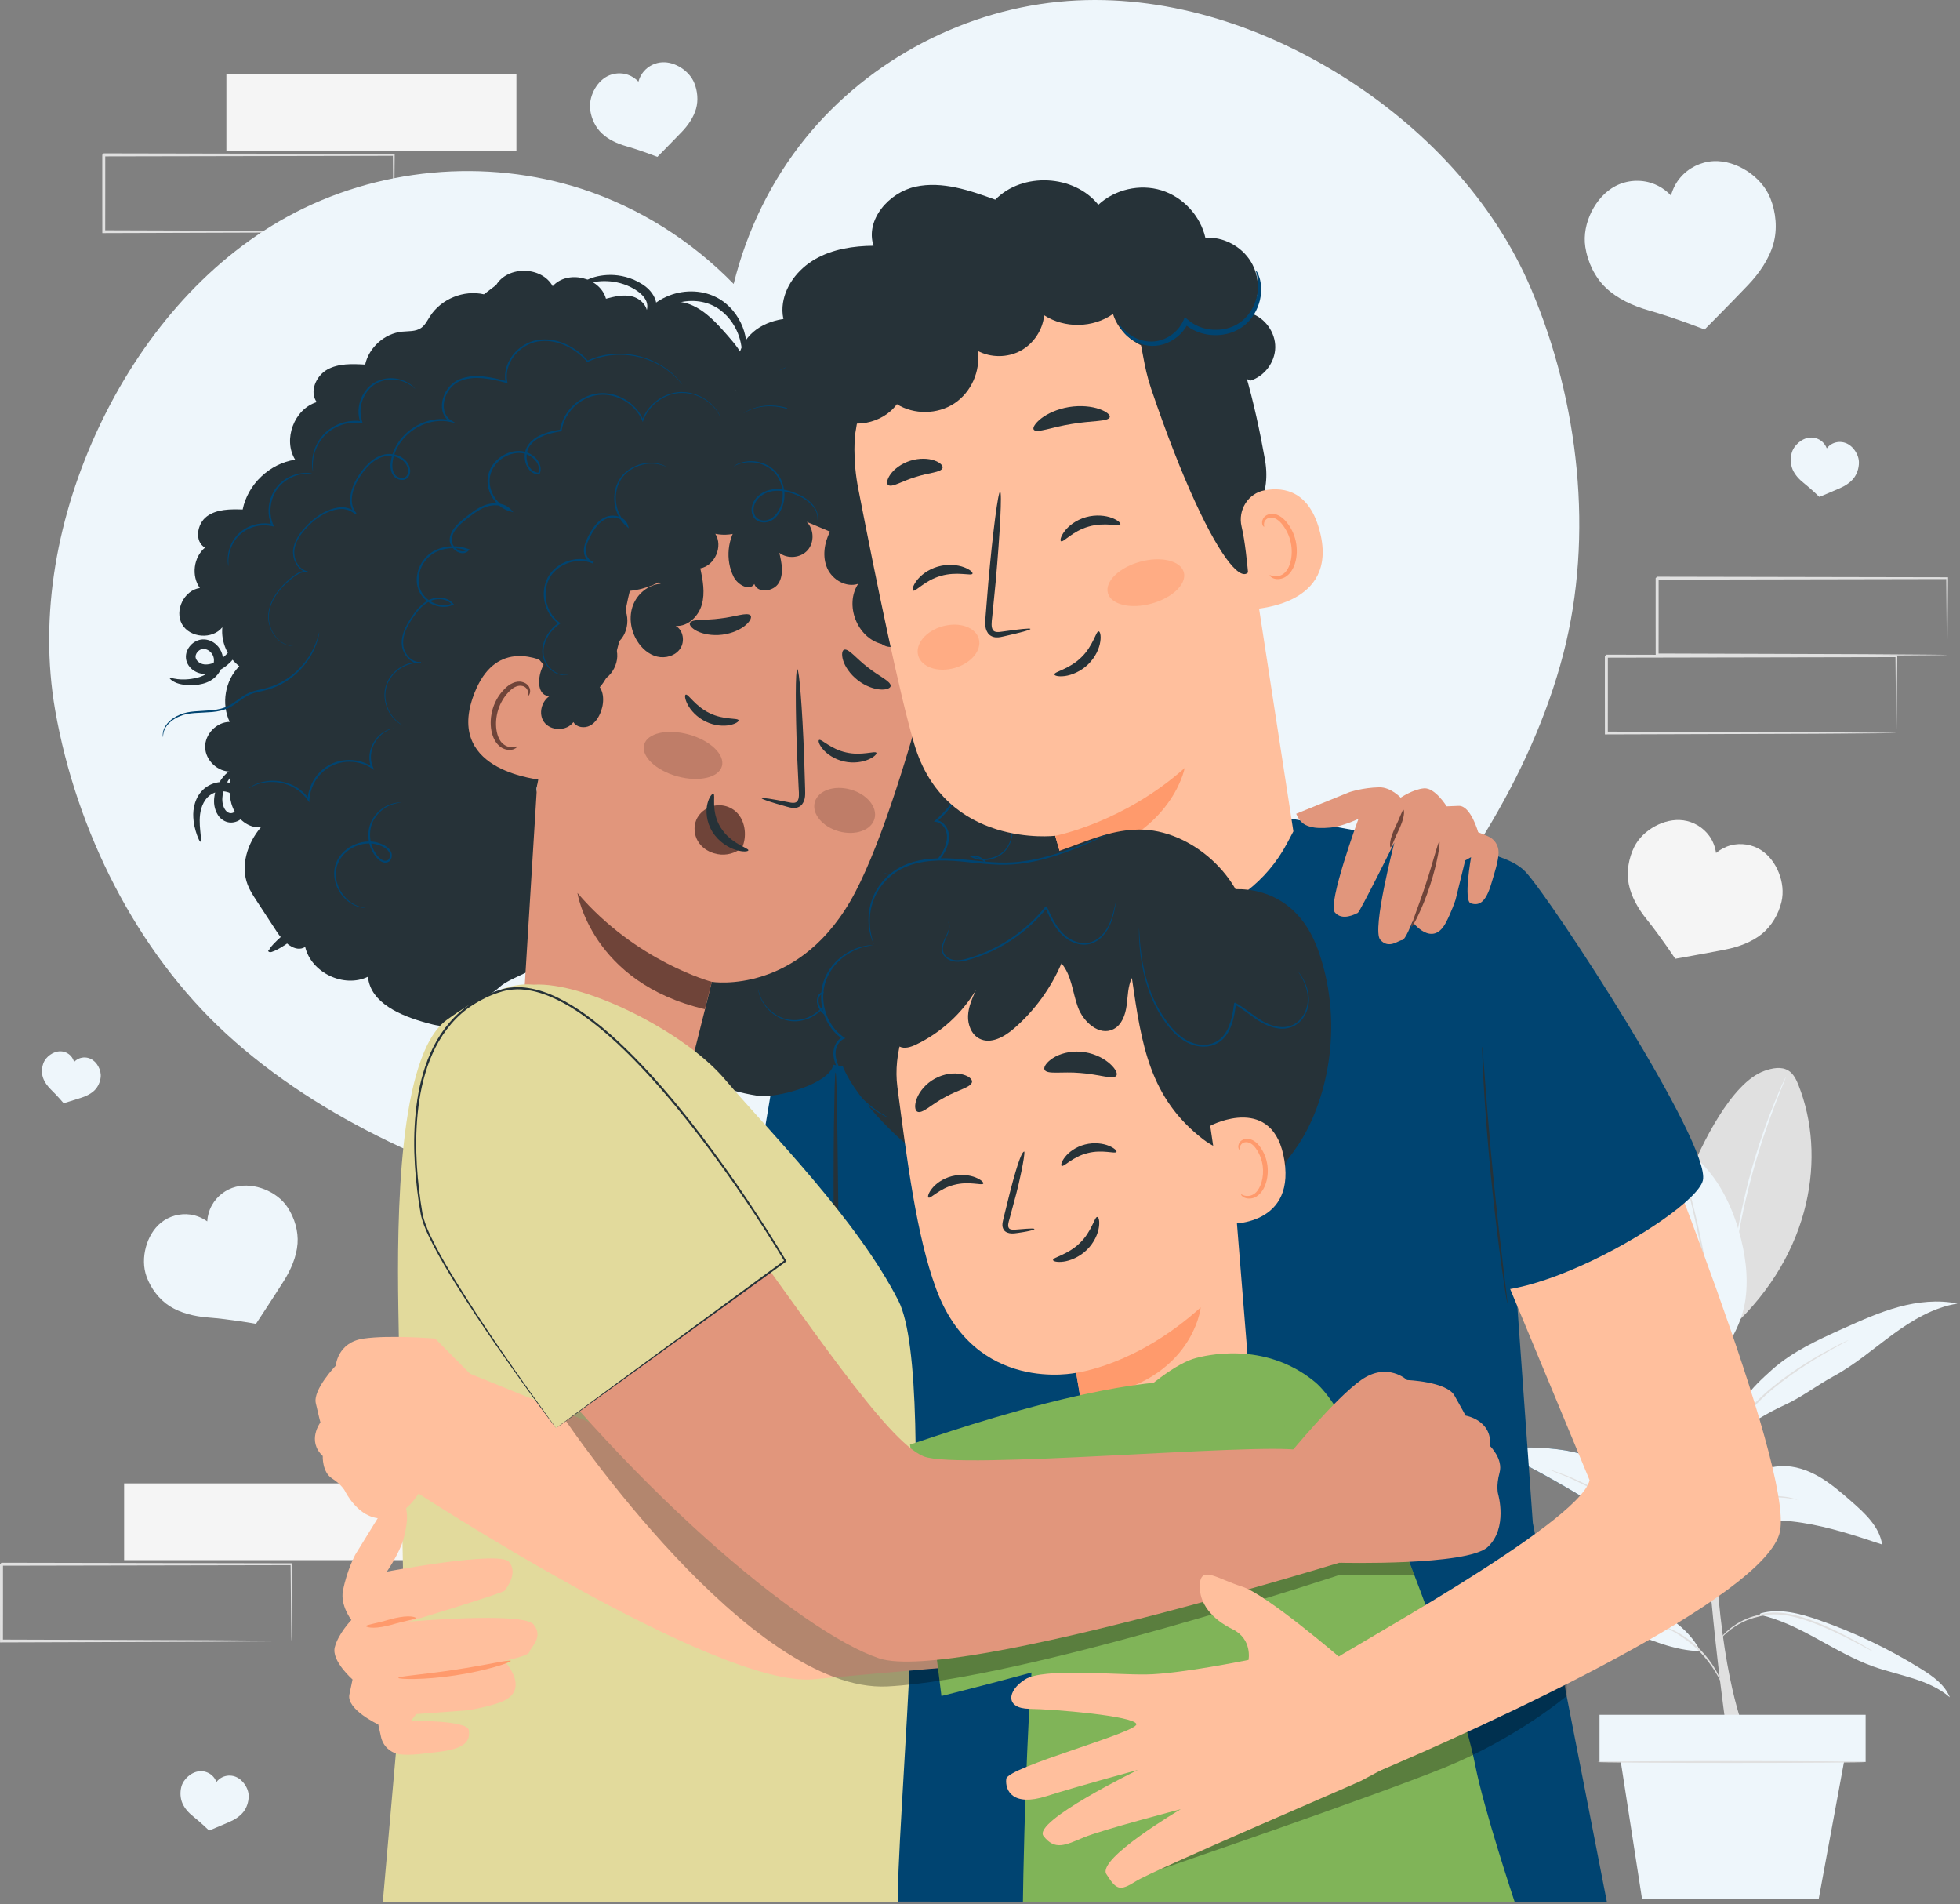 <svg xmlns="http://www.w3.org/2000/svg" width="454" height="441" viewBox="0 0 454 441" fill="none"><rect x="0" y="0" width="454" height="441" fill="#808080" stroke="none"/><g clip-path="url(#clip0_1036_1042)"><path d="M119.62 17.159H52.44V34.929H119.62V17.159Z" fill="#F5F5F5"></path><path d="M91.21 53.649C91.2 53.639 91.2 53.529 91.19 53.329C91.18 53.089 91.18 52.789 91.17 52.419C91.16 51.579 91.14 50.419 91.12 48.919C91.09 45.849 91.05 41.439 91 35.879L91.21 36.089C75.87 36.119 51.48 36.169 24.04 36.219C24.19 36.069 23.69 36.559 24.38 35.879V35.889V35.909V35.949V36.019V36.159V36.449V37.019V38.159C24.38 38.919 24.38 39.669 24.38 40.429C24.38 41.939 24.38 43.429 24.38 44.919C24.38 47.889 24.38 50.799 24.37 53.659L24.04 53.329C43.17 53.389 59.91 53.439 71.91 53.479C77.89 53.519 82.69 53.549 86.04 53.579C87.67 53.599 88.95 53.609 89.86 53.619C90.27 53.629 90.6 53.639 90.86 53.639C91.08 53.629 91.2 53.639 91.21 53.649C91.22 53.659 91.11 53.659 90.9 53.669C90.65 53.679 90.34 53.679 89.94 53.689C89.04 53.699 87.79 53.719 86.19 53.729C82.86 53.749 78.08 53.789 72.14 53.829C60.08 53.869 43.26 53.919 24.03 53.979H23.7V53.639C23.7 50.779 23.7 47.859 23.69 44.899C23.69 43.419 23.69 41.919 23.69 40.409C23.69 39.659 23.69 38.899 23.69 38.139V36.999V36.429V36.139V35.999V35.929V35.889V35.869V35.859C24.37 35.179 23.88 35.669 24.04 35.519C51.48 35.569 75.88 35.619 91.21 35.649H91.42V35.859C91.37 41.469 91.33 45.929 91.3 49.019C91.28 50.499 91.26 51.649 91.25 52.469C91.24 52.829 91.23 53.119 91.23 53.349C91.23 53.559 91.22 53.649 91.21 53.649Z" fill="#E0E0E0"></path><path d="M439.26 169.739C439.25 169.729 439.25 169.619 439.24 169.419C439.23 169.179 439.23 168.879 439.22 168.509C439.21 167.669 439.19 166.509 439.17 165.009C439.14 161.939 439.1 157.529 439.05 151.969L439.26 152.179C423.92 152.209 399.53 152.259 372.09 152.309C372.24 152.159 371.74 152.649 372.43 151.969V151.979V151.999V152.039V152.109V152.249V152.539V153.109V154.249C372.43 155.009 372.43 155.759 372.43 156.519C372.43 158.029 372.43 159.519 372.43 161.009C372.43 163.979 372.43 166.889 372.42 169.749L372.09 169.419C391.22 169.479 407.96 169.529 419.96 169.569C425.94 169.609 430.74 169.639 434.09 169.669C435.72 169.689 437 169.699 437.91 169.709C438.32 169.719 438.65 169.729 438.91 169.729C439.13 169.729 439.25 169.739 439.26 169.739C439.27 169.749 439.16 169.749 438.95 169.759C438.7 169.769 438.39 169.769 437.99 169.779C437.09 169.789 435.84 169.809 434.24 169.819C430.91 169.839 426.13 169.879 420.19 169.919C408.13 169.959 391.31 170.009 372.08 170.069H371.75V169.729C371.75 166.869 371.75 163.949 371.74 160.989C371.74 159.509 371.74 158.009 371.74 156.499C371.74 155.749 371.74 154.989 371.74 154.229V153.089V152.519V152.229V152.089V152.019V151.979V151.959V151.949C372.42 151.269 371.93 151.759 372.09 151.609C399.53 151.659 423.93 151.709 439.26 151.739H439.47V151.949C439.42 157.559 439.38 162.019 439.35 165.109C439.33 166.589 439.31 167.739 439.3 168.559C439.29 168.919 439.28 169.209 439.28 169.439C439.27 169.659 439.26 169.749 439.26 169.739Z" fill="#E0E0E0"></path><path d="M451.02 151.659C451.01 151.649 451.01 151.539 451 151.339C450.99 151.099 450.99 150.799 450.98 150.429C450.97 149.589 450.95 148.429 450.93 146.929C450.9 143.859 450.86 139.449 450.81 133.889L451.02 134.099C435.68 134.129 411.29 134.179 383.85 134.229C384 134.079 383.5 134.569 384.19 133.889V133.899V133.919V133.959V134.029V134.169V134.459V135.029V136.169C384.19 136.929 384.19 137.679 384.19 138.439C384.19 139.949 384.19 141.439 384.19 142.929C384.19 145.899 384.19 148.809 384.18 151.669L383.85 151.339C402.98 151.399 419.72 151.449 431.72 151.489C437.7 151.529 442.5 151.559 445.85 151.589C447.48 151.609 448.76 151.619 449.67 151.629C450.08 151.639 450.41 151.649 450.67 151.649C450.9 151.649 451.02 151.649 451.02 151.659C451.03 151.669 450.92 151.669 450.71 151.679C450.46 151.689 450.15 151.689 449.75 151.699C448.85 151.709 447.6 151.729 446 151.739C442.67 151.759 437.89 151.799 431.95 151.839C419.89 151.879 403.07 151.929 383.84 151.989H383.51V151.649C383.51 148.789 383.51 145.869 383.5 142.909C383.5 141.429 383.5 139.929 383.5 138.419C383.5 137.669 383.5 136.909 383.5 136.149V135.009V134.439V134.149V134.029V133.959V133.919V133.899V133.889C384.18 133.209 383.69 133.699 383.85 133.549C411.29 133.599 435.69 133.649 451.02 133.679H451.23V133.889C451.18 139.499 451.14 143.959 451.11 147.049C451.09 148.529 451.07 149.679 451.06 150.499C451.05 150.859 451.04 151.149 451.04 151.379C451.04 151.569 451.03 151.669 451.02 151.659Z" fill="#E0E0E0"></path><path d="M400.07 401.829C400.07 401.829 394.52 363.669 394.98 341.469C395.44 319.269 394.95 294.289 394.95 294.289H397.51C397.51 294.289 395.78 338.359 397.66 364.939C399.54 391.499 404.51 401.829 404.51 401.829H400.07Z" fill="#E0E0E0"></path><path d="M416.61 251.349C416.1 250.049 415.46 248.689 414.28 247.939C412.66 246.909 410.53 247.339 408.72 247.979C400.99 250.709 394.14 265.119 391.02 272.699L401.28 307.269C419.79 290.089 423 267.549 416.61 251.349Z" fill="#E0E0E0"></path><path d="M413.68 249.339C413.69 249.349 413.64 249.499 413.53 249.789C413.4 250.119 413.23 250.539 413.03 251.049C412.58 252.139 411.95 253.719 411.2 255.679C409.69 259.609 407.76 265.089 406.04 271.279C404.33 277.469 403.15 283.159 402.42 287.309C402.05 289.379 401.78 291.059 401.6 292.229C401.51 292.769 401.44 293.219 401.38 293.569C401.33 293.879 401.29 294.039 401.28 294.029C401.27 294.029 401.27 293.869 401.3 293.559C401.34 293.209 401.38 292.759 401.44 292.209C401.57 291.039 401.8 289.349 402.12 287.269C402.77 283.109 403.91 277.389 405.63 271.179C407.36 264.979 409.33 259.489 410.92 255.589C411.71 253.639 412.39 252.069 412.88 250.999C413.11 250.499 413.3 250.089 413.46 249.769C413.59 249.479 413.66 249.329 413.68 249.339Z" fill="#EEF6FB"></path><path d="M396.71 315.559C387.09 310.249 381.43 300.249 380.9 289.279C380.53 281.609 382.89 274.079 385.56 266.879C385.79 266.259 386.07 265.579 386.65 265.249C387.46 264.789 388.47 265.199 389.27 265.659C396.26 269.639 400.49 277.229 402.74 284.939C404.24 290.079 405.02 295.489 404.32 300.799C403.63 306.109 400.6 311.879 396.71 315.559Z" fill="#EEF6FB"></path><path d="M396.71 315.559C396.7 315.559 396.68 315.399 396.67 315.099C396.66 314.749 396.66 314.309 396.64 313.769C396.64 312.619 396.59 310.949 396.5 308.899C396.32 304.789 395.78 299.119 394.72 292.929C393.65 286.739 392.36 281.189 391.4 277.189C390.93 275.229 390.54 273.619 390.26 272.439C390.14 271.919 390.04 271.489 389.96 271.149C389.9 270.849 389.87 270.699 389.88 270.689C389.89 270.689 389.95 270.839 390.04 271.129C390.14 271.469 390.26 271.889 390.41 272.399C390.73 273.509 391.16 275.119 391.68 277.109C392.71 281.099 394.05 286.649 395.12 292.849C396.18 299.059 396.68 304.749 396.79 308.879C396.85 310.939 396.85 312.609 396.8 313.769C396.78 314.309 396.76 314.749 396.75 315.099C396.74 315.399 396.73 315.559 396.71 315.559Z" fill="#E0E0E0"></path><path d="M407.56 373.939C417.02 376.019 424.82 382.689 433.95 385.939C439.99 388.089 446.82 388.849 451.65 393.069C450.49 390.149 447.75 388.199 445.08 386.539C437.57 381.849 429.53 378.009 421.16 375.119C416.86 373.639 412.2 372.399 407.83 373.619" fill="#EEF6FB"></path><path d="M393.88 382.379C382.03 382.189 369.55 372.099 357.75 371.499C370.09 367.509 387.77 370.759 393.88 382.379Z" fill="#EEF6FB"></path><path d="M398.51 353.939C404.53 351.769 411.14 351.669 417.46 352.649C423.78 353.629 429.89 355.659 435.96 357.679C435.35 353.569 432.02 350.479 428.89 347.739C426.54 345.679 424.16 343.609 421.46 342.029C418.76 340.449 415.68 339.379 412.55 339.519C408.78 339.679 405.19 341.629 402.72 344.479C400.25 347.319 398.92 350.189 398.51 353.939Z" fill="#EEF6FB"></path><path d="M374.18 340.859C366.72 334.489 355.42 335.109 345.61 335.329C360.69 342.539 376.93 352.419 389.92 362.939C390.32 356.009 383.61 348.899 374.18 340.859Z" fill="#004471"></path><path d="M374.18 340.859C366.72 334.489 355.42 335.109 345.61 335.329C360.69 342.539 376.93 352.419 389.92 362.939C390.32 356.009 383.61 348.899 374.18 340.859Z" fill="#EEF6FB"></path><path d="M401.87 332.059C405.62 329.559 409.42 327.169 413.34 325.389C417.27 323.609 420.93 320.759 424.72 318.709C429.64 316.049 433.9 312.339 438.41 309.039C442.92 305.739 447.88 302.759 453.41 301.879C448.91 300.949 444.2 301.459 439.76 302.669C435.32 303.879 431.11 305.779 426.91 307.669C421.09 310.289 415.17 312.979 410.41 317.239C405.66 321.499 401.36 325.699 401.87 332.059Z" fill="#EEF6FB"></path><path d="M433.73 382.379C433.72 382.389 433.59 382.339 433.35 382.219C433.07 382.079 432.73 381.899 432.32 381.679C431.43 381.199 430.15 380.499 428.53 379.689C427.73 379.269 426.85 378.829 425.89 378.379C424.94 377.909 423.91 377.439 422.81 376.969C420.62 376.039 418.18 375.059 415.51 374.429C412.85 373.779 410.2 373.629 407.91 374.239C406.75 374.519 405.66 374.799 404.69 375.199C403.72 375.589 402.85 376.059 402.09 376.529C400.57 377.489 399.51 378.499 398.82 379.229C398.13 379.969 397.8 380.419 397.77 380.389C397.76 380.379 397.83 380.259 397.98 380.039C398.13 379.819 398.37 379.499 398.7 379.119C399.36 378.349 400.4 377.289 401.93 376.279C402.69 375.779 403.57 375.289 404.56 374.869C405.55 374.439 406.66 374.139 407.82 373.849C410.17 373.209 412.92 373.339 415.61 374.009C418.32 374.649 420.77 375.649 422.97 376.609C424.07 377.099 425.1 377.579 426.05 378.059C427.01 378.529 427.89 378.979 428.68 379.419C430.28 380.269 431.54 381.009 432.41 381.529C432.81 381.769 433.14 381.969 433.41 382.139C433.63 382.279 433.74 382.359 433.73 382.379Z" fill="#E0E0E0"></path><path d="M385.04 376.499C385.05 376.469 385.31 376.549 385.78 376.719C386.25 376.879 386.91 377.159 387.71 377.559C389.31 378.349 391.4 379.689 393.37 381.579C395.33 383.469 396.76 385.519 397.61 387.079C398.04 387.859 398.35 388.509 398.53 388.979C398.71 389.439 398.8 389.699 398.78 389.709C398.71 389.739 398.27 388.739 397.36 387.229C396.45 385.719 395.02 383.749 393.09 381.889C391.15 380.039 389.12 378.679 387.58 377.829C386.03 376.969 385.01 376.569 385.04 376.499Z" fill="#E0E0E0"></path><path d="M358.81 340.259C358.81 340.249 358.99 340.299 359.32 340.409C359.69 340.539 360.16 340.709 360.74 340.919C361.37 341.149 362.12 341.429 362.98 341.749C363.85 342.069 364.8 342.549 365.88 343.029C370.15 344.969 375.83 348.229 381.31 352.859C384.01 355.209 386.46 357.609 388.51 359.949C390.55 362.289 392.27 364.499 393.62 366.419C394.97 368.339 396 369.929 396.7 371.039C397.03 371.559 397.3 371.979 397.51 372.309C397.69 372.599 397.78 372.759 397.77 372.769C397.76 372.779 397.64 372.639 397.44 372.359C397.23 372.079 396.93 371.669 396.56 371.129C395.81 370.049 394.75 368.479 393.37 366.589C392 364.699 390.26 362.519 388.21 360.199C386.16 357.889 383.72 355.519 381.03 353.179C375.58 348.579 369.96 345.299 365.75 343.299C364.69 342.809 363.75 342.309 362.89 341.969C362.04 341.629 361.3 341.329 360.68 341.079C360.11 340.839 359.65 340.649 359.29 340.499C358.97 340.349 358.81 340.269 358.81 340.259Z" fill="#E0E0E0"></path><path d="M416.29 347.279C416.28 347.309 415.94 347.259 415.35 347.159C415.02 347.099 414.66 347.029 414.26 346.959C413.84 346.879 413.34 346.879 412.8 346.819C410.67 346.669 407.56 346.839 404.65 348.429C403.18 349.169 401.95 350.179 400.94 351.179C399.92 352.179 399.14 353.219 398.56 354.129C397.37 355.949 397 357.269 396.93 357.239C396.91 357.229 396.97 356.899 397.17 356.319C397.39 355.749 397.72 354.909 398.3 353.979C398.86 353.029 399.63 351.949 400.66 350.919C401.68 349.879 402.93 348.839 404.45 348.069C407.45 346.429 410.66 346.299 412.82 346.539C413.37 346.619 413.87 346.639 414.29 346.739C414.69 346.839 415.05 346.929 415.38 347.009C415.98 347.149 416.3 347.249 416.29 347.279Z" fill="#E0E0E0"></path><path d="M428.21 310.319C428.22 310.329 428.06 310.429 427.76 310.599C427.42 310.789 426.98 311.019 426.44 311.319C425.29 311.939 423.64 312.849 421.62 314.039C419.62 315.239 417.26 316.709 414.75 318.509C412.25 320.309 409.56 322.399 407.08 324.929C405.86 326.209 404.73 327.539 403.94 328.989C403.16 330.479 402.42 331.919 401.74 333.309C400.37 336.069 399.25 338.619 398.45 340.809C397.65 342.999 397.15 344.819 396.85 346.089C396.55 347.359 396.44 348.069 396.4 348.069C396.39 348.069 396.4 347.889 396.45 347.549C396.49 347.209 396.56 346.699 396.7 346.059C396.95 344.769 397.41 342.929 398.18 340.709C398.95 338.499 400.05 335.929 401.4 333.139C402.08 331.749 402.81 330.299 403.58 328.809C404.4 327.289 405.54 325.939 406.78 324.649C409.29 322.079 412 319.989 414.52 318.199C417.05 316.419 419.44 314.959 421.46 313.789C423.5 312.629 425.18 311.759 426.35 311.179C426.91 310.909 427.36 310.699 427.71 310.529C428.03 310.379 428.2 310.309 428.21 310.319Z" fill="#E0E0E0"></path><path d="M394.97 346.209C394.94 346.209 394.86 345.859 394.73 345.209C394.59 344.479 394.42 343.559 394.21 342.469C393.76 340.159 393.07 336.979 391.97 333.579C390.88 330.169 389.55 327.199 388.58 325.049C388.12 324.039 387.73 323.189 387.42 322.509C387.15 321.909 387.01 321.569 387.04 321.559C387.07 321.549 387.25 321.859 387.57 322.439C387.88 323.019 388.33 323.859 388.85 324.919C389.89 327.029 391.27 329.999 392.37 333.449C393.48 336.889 394.13 340.089 394.5 342.419C394.69 343.589 394.82 344.529 394.89 345.189C394.97 345.839 395 346.209 394.97 346.209Z" fill="#E0E0E0"></path><path d="M394.11 319.249C393.81 314.769 392.35 310.419 390.26 306.449C384.51 295.569 373.69 287.509 361.63 285.099C370.47 298.269 379.3 311.439 388.14 324.609L391.56 331.659C393.89 327.829 394.41 323.719 394.11 319.249Z" fill="#E0E0E0"></path><path d="M432.14 397.109H370.5V408.029H432.14V397.109Z" fill="#EEF6FB"></path><path d="M375.1 405.859L380.35 439.759H421.27L427.53 405.859H375.1Z" fill="#EEF6FB"></path><path d="M432.1 408.039C432.1 408.159 418.2 408.259 401.05 408.259C383.9 408.259 370 408.159 370 408.039C370 407.919 383.9 407.819 401.05 407.819C418.2 407.829 432.1 407.919 432.1 408.039Z" fill="#E0E0E0"></path><path d="M12.79 164.529C8.9 142.299 13.37 119.089 23.01 98.699C32.46 78.719 47.21 60.799 66.59 50.169C87.18 38.879 112.46 36.499 134.79 43.759C148.07 48.079 160.19 55.769 169.94 65.759C172.97 53.449 178.64 41.779 186.63 31.929C201.43 13.689 223.94 1.939 247.35 0.229C269.4 -1.381 291.52 5.639 310.31 17.269C329.49 29.149 345.87 46.199 354.68 66.969C365.72 92.989 369.22 123.999 362.13 151.349C354.63 180.239 336.66 207.089 316.51 229.109C282.63 266.129 237.55 313.259 237.55 313.259C237.55 313.259 181.53 292.509 132.97 279.859C104.09 272.339 74.41 259.579 52.41 239.409C31.59 220.299 17.67 192.369 12.79 164.529Z" fill="#EEF6FB"></path><path d="M33.95 295.639C33.16 293.469 33.19 291.049 33.79 288.819C34.38 286.639 35.54 284.559 37.3 283.139C39.17 281.629 41.68 280.929 44.06 281.259C45.48 281.459 46.84 282.009 48 282.839C48.08 281.539 48.44 280.269 49.07 279.129C50.23 277.019 52.29 275.429 54.62 274.839C56.81 274.279 59.17 274.589 61.27 275.419C63.42 276.269 65.38 277.689 66.64 279.629C68.22 282.049 69.14 285.109 68.92 287.999C68.69 291.049 67.36 294.079 65.73 296.659C62.98 300.999 59.29 306.569 59.29 306.569C59.29 306.569 53.27 305.489 48.15 305.099C45.1 304.859 41.88 304.109 39.3 302.479C36.85 300.919 34.94 298.359 33.95 295.639Z" fill="#EEF6FB"></path><path d="M378.54 196.129C379.57 194.059 381.35 192.419 383.38 191.319C385.37 190.249 387.68 189.659 389.92 189.969C392.3 190.289 394.53 191.629 395.93 193.579C396.76 194.739 397.29 196.109 397.49 197.529C398.49 196.699 399.66 196.079 400.92 195.749C403.25 195.139 405.82 195.539 407.85 196.819C409.77 198.029 411.16 199.949 412.01 202.049C412.87 204.189 413.18 206.589 412.65 208.839C411.98 211.659 410.39 214.419 408.14 216.249C405.77 218.179 402.66 219.299 399.66 219.889C394.62 220.879 388.04 222.029 388.04 222.029C388.04 222.029 384.68 216.919 381.45 212.929C379.53 210.559 377.85 207.699 377.26 204.699C376.71 201.869 377.26 198.719 378.54 196.129Z" fill="#F5F5F5"></path><path d="M414.99 104.999C415.23 104.029 415.83 103.169 416.59 102.519C417.33 101.879 418.25 101.419 419.23 101.339C420.27 101.249 421.33 101.609 422.11 102.309C422.57 102.719 422.92 103.249 423.14 103.829C423.48 103.389 423.92 103.009 424.42 102.759C425.35 102.289 426.47 102.219 427.45 102.569C428.37 102.899 429.14 103.579 429.69 104.389C430.25 105.219 430.61 106.199 430.59 107.199C430.57 108.449 430.15 109.769 429.38 110.749C428.56 111.789 427.35 112.549 426.13 113.079C424.09 113.969 421.42 115.069 421.42 115.069C421.42 115.069 419.52 113.219 417.78 111.839C416.74 111.019 415.77 109.969 415.24 108.749C414.75 107.599 414.68 106.219 414.99 104.999Z" fill="#EEF6FB"></path><path d="M41.99 413.839C42.23 412.869 42.83 412.009 43.59 411.359C44.33 410.719 45.25 410.259 46.23 410.179C47.27 410.089 48.33 410.449 49.11 411.149C49.57 411.559 49.92 412.089 50.14 412.669C50.48 412.229 50.92 411.849 51.42 411.599C52.35 411.129 53.47 411.059 54.45 411.409C55.37 411.739 56.14 412.419 56.7 413.229C57.26 414.059 57.62 415.039 57.6 416.039C57.58 417.289 57.16 418.609 56.39 419.589C55.57 420.629 54.36 421.389 53.14 421.919C51.1 422.809 48.43 423.909 48.43 423.909C48.43 423.909 46.53 422.059 44.79 420.679C43.75 419.859 42.78 418.809 42.25 417.589C41.75 416.429 41.69 415.049 41.99 413.839Z" fill="#EEF6FB"></path><path d="M10.03 246.269C10.32 245.449 10.91 244.759 11.62 244.259C12.31 243.769 13.15 243.449 14 243.459C14.9 243.469 15.79 243.869 16.4 244.529C16.76 244.929 17.02 245.409 17.16 245.929C17.49 245.579 17.9 245.289 18.36 245.109C19.2 244.779 20.18 244.809 20.99 245.199C21.76 245.559 22.37 246.219 22.77 246.959C23.19 247.719 23.41 248.599 23.32 249.459C23.2 250.539 22.73 251.639 21.97 252.419C21.17 253.239 20.06 253.799 18.97 254.159C17.14 254.759 14.74 255.479 14.74 255.479C14.74 255.479 13.26 253.729 11.87 252.389C11.05 251.589 10.29 250.599 9.94 249.509C9.61 248.489 9.67 247.289 10.03 246.269Z" fill="#EEF6FB"></path><path d="M136.73 25.609C136.49 24.049 136.84 22.429 137.54 21.009C138.23 19.619 139.29 18.389 140.66 17.669C142.12 16.909 143.89 16.779 145.45 17.319C146.37 17.639 147.21 18.199 147.88 18.909C148.11 18.049 148.52 17.239 149.1 16.559C150.16 15.299 151.76 14.509 153.4 14.429C154.95 14.349 156.49 14.869 157.79 15.709C159.12 16.569 160.24 17.789 160.83 19.249C161.57 21.089 161.77 23.269 161.23 25.169C160.66 27.179 159.37 29.039 157.92 30.549C155.49 33.089 152.27 36.329 152.27 36.329C152.27 36.329 148.38 34.799 144.99 33.839C142.98 33.269 140.92 32.329 139.41 30.889C137.96 29.539 137.03 27.569 136.73 25.609Z" fill="#EEF6FB"></path><path d="M367.21 57.199C366.78 54.419 367.4 51.539 368.65 49.019C369.88 46.549 371.76 44.359 374.21 43.079C376.8 41.729 379.96 41.489 382.73 42.459C384.37 43.029 385.87 44.019 387.05 45.289C387.46 43.759 388.2 42.319 389.22 41.119C391.11 38.889 393.95 37.479 396.87 37.319C399.62 37.179 402.36 38.109 404.67 39.599C407.03 41.129 409.03 43.299 410.07 45.909C411.38 49.179 411.74 53.049 410.78 56.449C409.77 60.029 407.46 63.329 404.9 66.019C400.58 70.549 394.84 76.309 394.84 76.309C394.84 76.309 387.91 73.579 381.89 71.879C378.31 70.869 374.64 69.199 371.95 66.629C369.41 64.199 367.74 60.689 367.21 57.199Z" fill="#EEF6FB"></path><path d="M95.93 343.529H28.75V361.299H95.93V343.529Z" fill="#F5F5F5"></path><path d="M67.52 380.019C67.51 380.009 67.51 379.899 67.5 379.699C67.49 379.459 67.49 379.159 67.48 378.789C67.47 377.949 67.45 376.789 67.43 375.289C67.4 372.219 67.36 367.809 67.31 362.249L67.52 362.459C52.18 362.489 27.79 362.539 0.35 362.589C0.5 362.439 5.36442e-07 362.929 0.69 362.249V362.259V362.279V362.319V362.389V362.529V362.819V363.389V364.529C0.69 365.289 0.69 366.039 0.69 366.799C0.69 368.309 0.69 369.799 0.69 371.279C0.69 374.249 0.69 377.159 0.68 380.019L0.35 379.689C19.48 379.749 36.22 379.799 48.22 379.839C54.2 379.879 59 379.909 62.35 379.939C63.98 379.959 65.26 379.969 66.17 379.979C66.58 379.989 66.91 379.999 67.17 379.999C67.4 380.009 67.52 380.019 67.52 380.019C67.53 380.029 67.42 380.029 67.21 380.039C66.96 380.049 66.65 380.049 66.25 380.059C65.35 380.069 64.1 380.089 62.5 380.099C59.17 380.119 54.39 380.159 48.45 380.199C36.39 380.239 19.57 380.289 0.34 380.349H0.01V380.009C0.01 377.149 0.01 374.229 0 371.269C0 369.789 0 368.289 0 366.789C0 366.039 0 365.279 0 364.519V363.379V362.809V362.519V362.379V362.309V362.269V362.249V362.239C0.68 361.559 0.19 362.049 0.35 361.899C27.79 361.949 52.19 361.999 67.52 362.029H67.73V362.239C67.68 367.849 67.64 372.309 67.61 375.399C67.59 376.879 67.57 378.029 67.56 378.849C67.55 379.209 67.54 379.499 67.54 379.729C67.54 379.939 67.53 380.029 67.52 380.019Z" fill="#E0E0E0"></path><path d="M355.05 352.659C355.05 352.659 348.16 256.569 348.16 255.169C348.16 253.779 347.12 198.379 347.12 198.379L299.1 189.589C299.1 189.589 284.84 208.569 264.62 209.579C247.18 210.449 245.39 196.989 245.39 196.989L233.41 202.709L194.59 221.319C187.23 226.759 181.26 234.369 179.37 248.299L167.97 316.169L194.99 323.819C195.58 342.439 196.12 356.009 196.12 356.009L190.26 440.359L372.21 440.469L355.05 352.659Z" fill="#004471"></path><path d="M193.55 248.359C193.63 248.359 193.7 249.539 193.77 251.679C193.82 254.009 193.88 257.059 193.95 260.729C194.04 268.559 194.17 279.019 194.31 290.569C194.47 302.229 194.72 312.769 194.99 320.399C195.12 324.069 195.23 327.109 195.31 329.439C195.39 331.569 195.39 332.759 195.32 332.759C195.24 332.769 195.09 331.589 194.88 329.459C194.68 327.329 194.43 324.249 194.21 320.429C193.74 312.799 193.37 302.239 193.2 290.579C193.03 278.919 193.07 268.359 193.16 260.719C193.23 257.049 193.29 254.009 193.33 251.669C193.4 249.539 193.47 248.359 193.55 248.359Z" fill="#263238"></path><path d="M112.09 68.159C107.43 67.089 102.21 69.209 99.62 73.229C98.99 74.209 98.46 75.329 97.49 75.979C96.24 76.819 94.61 76.659 93.12 76.809C89.07 77.229 85.46 80.449 84.58 84.429C81.59 84.259 78.42 84.129 75.81 85.579C73.2 87.039 71.6 90.709 73.37 93.119C68.13 94.719 65.48 101.799 68.37 106.459C62.48 107.319 57.38 112.159 56.21 117.989C53.34 117.899 50.23 117.879 47.92 119.579C45.61 121.279 44.98 125.399 47.48 126.819C44.83 129.039 44.28 133.359 46.29 136.169C42.65 136.679 40.35 141.379 42.17 144.569C44 147.759 49.22 148.139 51.5 145.259C51.16 148.669 52.7 152.199 55.43 154.279C52.14 157.559 51.2 162.969 53.2 167.169C50.16 167.199 47.44 170.019 47.52 173.059C47.59 176.089 50.45 178.779 53.48 178.669C53.05 181.469 52.87 184.429 53.93 187.049C54.99 189.679 57.62 191.849 60.43 191.569C57.32 195.219 55.63 200.459 57.38 204.929C57.89 206.219 58.65 207.399 59.41 208.559C60.99 210.969 62.56 213.389 64.14 215.799C65.65 218.109 68.34 220.729 70.69 219.289C72.11 225.279 79.69 228.879 85.23 226.189C85.8 232.329 92.9 235.259 98.85 236.889C100.73 237.409 102.73 237.919 104.61 237.409C107.56 236.609 109.25 233.619 111.6 231.659C112.88 230.589 114.39 229.799 115.61 228.669C118.8 225.699 127.01 224.539 124.53 220.949C129.52 217.249 123.28 206.279 124.29 200.149C125.16 194.879 126.03 189.409 124.6 184.269C124.39 183.519 124.14 182.719 124.41 181.989C124.77 181.019 125.88 180.609 126.83 180.209C131.61 178.149 134.94 173.089 134.92 167.879C134.91 166.339 134.66 164.699 135.39 163.339C135.98 162.229 137.12 161.529 138.16 160.819C143.25 157.349 147.42 150.499 144.21 145.229C151.84 142.259 156.7 133.439 155.14 125.399C162.26 123.669 167.07 115.459 165.11 108.399C168.38 106.259 171.81 103.939 173.44 100.399C175.08 96.849 173.99 91.759 170.29 90.509C172.5 89.349 173.21 86.369 172.54 83.959C171.88 81.549 170.18 79.589 168.54 77.709C166.07 74.889 163.46 71.979 159.99 70.559C156.52 69.149 151.91 69.749 149.9 72.909C150.14 70.899 148.33 69.099 146.35 68.629C144.38 68.159 142.32 68.669 140.36 69.179C139 64.199 131.46 62.419 128.02 66.269C125.47 61.649 117.65 61.489 114.92 66.009" fill="#263238"></path><path d="M269.46 160.649C269.21 156.689 265.95 153.459 262.29 151.929C265.45 149.929 265.82 145.039 263.64 142.009C261.46 138.979 257.45 137.689 253.72 137.869C256.34 134.129 256.02 128.799 253.56 124.959C251.1 121.109 246.83 118.669 242.37 117.689C244.98 114.609 245.69 110.039 244.15 106.309C242.61 102.579 238.88 99.839 234.86 99.489C235.03 96.279 232.64 93.379 229.76 91.939C226.88 90.499 223.59 90.229 220.38 89.989C220.52 84.559 217.31 79.179 212.46 76.719C207.62 74.259 201.38 74.839 197.08 78.149C190.89 72.179 174.9 71.089 171.34 81.579L154.39 239.129C156.77 242.889 158.7 251.149 175.51 253.749C179.9 254.429 192.28 250.949 193.01 246.559C199.66 248.239 207.24 243.649 208.84 236.979C212.41 239.789 217.43 236.379 220.62 233.139C222.27 231.469 219.92 233.669 221.66 232.089C226.78 227.419 226.68 220.649 225.67 218.619C227.95 219.929 232.36 222.209 236.43 218.599C238.12 217.109 238.78 211.959 238.78 211.959C240.05 209.889 241.33 209.069 242.55 206.969C243.76 204.869 244.19 201.979 242.59 200.149C246.02 200.819 250.61 200.899 251.87 197.629C252.43 196.179 252.05 194.509 252.55 193.039C252.92 191.949 253.74 191.079 254.31 190.079C257.06 185.319 253.89 179.429 250.81 174.879C253.34 174.759 255.95 174.619 258.21 173.499C260.48 172.379 262.32 169.989 261.99 167.479C265.78 168.649 269.71 164.609 269.46 160.649Z" fill="#263238"></path><path d="M159.99 246.899C162.2 238.229 164.89 227.329 164.88 227.369C164.88 227.369 185.54 230.689 198.15 206.519C204.43 194.499 210.77 173.469 215.41 156.099C219.58 140.459 212.15 115.549 192.9 110.179L184.61 106.829L148.24 110.829C143.44 109.759 138.62 112.549 137.15 117.239L124.39 181.989L121.42 230.159L116.12 270.749L156.01 259.949L159.99 246.899Z" fill="#E1967C"></path><path d="M161.28 189.879C161.83 188.579 162.91 187.579 164.1 187.029C166.47 185.909 169.32 186.529 170.99 188.509C172.65 190.489 173.03 193.729 171.9 196.319C170.31 197.589 168.25 198.169 166.25 197.799C165.94 197.739 165.63 197.669 165.33 197.579C163.86 197.129 162.49 196.219 161.66 194.809C160.82 193.409 160.6 191.489 161.28 189.879Z" fill="#6F4439"></path><path d="M189.72 171.369C190.23 171.019 192.38 173.469 196.01 174.249C199.63 175.079 202.7 173.799 203 174.329C203.15 174.569 202.55 175.269 201.21 175.859C199.88 176.449 197.76 176.849 195.5 176.339C193.24 175.829 191.52 174.589 190.61 173.499C189.68 172.399 189.47 171.519 189.72 171.369Z" fill="#263238"></path><path d="M176.44 184.859C176.49 184.649 178.81 185.009 182.51 185.749C183.44 185.959 184.35 186.069 184.71 185.499C185.14 184.919 185.09 183.829 185 182.629C184.88 180.169 184.76 177.589 184.64 174.889C184.22 163.899 184.23 154.979 184.68 154.969C185.12 154.959 185.83 163.859 186.25 174.849C186.33 177.549 186.41 180.129 186.49 182.599C186.49 183.739 186.68 185.089 185.77 186.289C185.3 186.879 184.48 187.149 183.85 187.109C183.21 187.089 182.71 186.929 182.25 186.809C178.61 185.789 176.38 185.069 176.44 184.859Z" fill="#263238"></path><path d="M164.88 227.369C164.88 227.369 147.34 222.719 133.75 206.779C133.75 206.779 136.92 227.529 163.27 233.709L164.88 227.369Z" fill="#6F4439"></path><path d="M165.25 183.819C165.83 183.979 164.56 187.809 166.92 191.619C169.27 195.439 173.49 196.379 173.34 196.919C173.31 197.179 172.18 197.359 170.45 196.829C168.74 196.319 166.46 194.949 165.01 192.619C163.57 190.289 163.46 187.779 163.85 186.159C164.25 184.509 165 183.709 165.25 183.819Z" fill="#263238"></path><path d="M195.56 150.439C196.63 150.179 198.35 152.529 201.01 154.539C203.61 156.629 206.31 157.729 206.31 158.829C206.29 159.339 205.43 159.759 203.96 159.679C202.51 159.599 200.48 158.919 198.67 157.509C196.86 156.099 195.71 154.309 195.29 152.919C194.87 151.519 195.07 150.589 195.56 150.439Z" fill="#263238"></path><path d="M171.08 166.789C170.89 166.199 167.69 166.779 164.36 165.139C161.01 163.539 159.4 160.619 158.84 160.859C158.57 160.949 158.61 161.879 159.29 163.169C159.96 164.459 161.38 166.089 163.46 167.099C165.54 168.109 167.67 168.199 169.06 167.909C170.47 167.619 171.18 167.059 171.08 166.789Z" fill="#263238"></path><path d="M173.82 142.489C173.01 141.719 170.24 142.859 166.81 143.229C163.39 143.709 160.42 143.269 159.83 144.219C159.58 144.669 160.12 145.469 161.46 146.149C162.79 146.819 164.94 147.269 167.29 146.979C169.64 146.689 171.61 145.729 172.72 144.759C173.87 143.769 174.18 142.869 173.82 142.489Z" fill="#263238"></path><path d="M129.62 162.009C130.25 160.109 129.56 154.889 127.78 153.969C123.03 151.509 113.86 148.879 109.5 161.579C103.55 178.949 125.24 180.449 125.7 180.709C127.7 181.829 127.43 168.579 129.62 162.009Z" fill="#E1967C"></path><path d="M119.8 172.859C119.74 172.779 119.42 172.969 118.83 173.029C118.25 173.089 117.34 172.949 116.55 172.299C114.95 170.999 114.4 167.559 115.39 164.399C115.89 162.799 116.73 161.409 117.72 160.359C118.69 159.269 119.81 158.669 120.79 158.819C121.78 158.919 122.25 159.699 122.29 160.259C122.36 160.829 122.13 161.139 122.21 161.199C122.24 161.259 122.68 161.039 122.79 160.269C122.84 159.899 122.77 159.419 122.48 158.949C122.18 158.469 121.63 158.089 120.96 157.929C119.59 157.559 117.96 158.379 116.88 159.539C115.72 160.679 114.73 162.229 114.17 164.019C113.08 167.559 113.75 171.449 116.01 173.029C117.12 173.769 118.27 173.749 118.93 173.519C119.62 173.269 119.84 172.909 119.8 172.859Z" fill="#6F4439"></path><path d="M177.04 110.959C165.27 106.949 152.72 105.259 140.31 105.989C136.61 106.209 132.69 106.739 129.85 109.119C127.36 111.209 126.1 114.409 125.14 117.519C122.12 127.259 122.18 140.409 122.98 150.579L132.75 161.749C142.8 162.559 143.72 145.059 145.89 136.839C153.33 136.089 160.09 130.689 162.48 123.599C168.91 121.909 174.46 117.089 177.04 110.959Z" fill="#263238"></path><g opacity="0.3"><path d="M167.22 177.429C166.48 180.109 161.85 181.159 156.87 179.779C151.89 178.399 148.46 175.119 149.2 172.439C149.94 169.759 154.57 168.709 159.55 170.089C164.53 171.469 167.96 174.759 167.22 177.429Z" fill="#6F4439"></path></g><g opacity="0.3"><path d="M202.57 189.589C201.83 192.269 198.13 193.579 194.31 192.519C190.49 191.459 187.99 188.439 188.73 185.759C189.47 183.079 193.17 181.769 196.99 182.829C200.82 183.889 203.31 186.919 202.57 189.589Z" fill="#6F4439"></path></g><path d="M175.17 105.179C171.44 103.509 166.79 104.119 163.61 106.689C160.43 109.259 158.86 113.679 159.71 117.679C155.34 116.759 150.5 119.409 148.9 123.579C147.31 127.749 149.16 132.949 153.03 135.179C150.18 135.389 147.63 137.489 146.62 140.169C145.61 142.849 146.07 145.959 147.57 148.399C148.62 150.119 150.24 151.569 152.19 152.049C154.15 152.529 156.43 151.879 157.56 150.209C158.69 148.539 158.27 145.919 156.51 144.939C159.33 145.159 161.8 142.719 162.57 139.999C163.34 137.279 162.81 134.379 162.22 131.619C165.59 130.989 167.53 126.509 165.69 123.619C169.92 124.499 174.59 122.589 176.99 118.999C177.57 118.129 177.41 116.349 176.42 116.689C179.57 116.789 182.46 113.779 182.22 110.639" fill="#263238"></path><path d="M222.33 164.929C226.11 158.159 224.42 151.319 220.83 144.449C227.43 138.769 228.71 127.889 223.62 120.819C225.37 117.989 225.32 114.149 223.5 111.369C221.68 108.589 218.17 107.009 214.88 107.499C213.55 103.759 212.09 99.829 209.02 97.319C205.95 94.809 200.72 94.489 198.42 97.719C196.86 91.079 188.38 87.129 182.3 90.209C178.4 86.379 170.56 88.709 169.39 94.049L172.62 104.269C169.05 105.189 166.23 108.519 165.93 112.189C165.62 115.869 167.85 119.619 171.22 121.109C168.47 124.569 167.96 129.649 169.94 133.589C170.87 135.429 173.62 136.979 174.72 135.239C175.51 137.489 179.2 137.039 180.4 134.979C181.59 132.919 181.07 130.339 180.52 128.019C182.42 129.509 185.47 129.229 187.07 127.419C188.67 125.609 188.57 122.559 186.86 120.849C188.66 121.599 190.45 122.359 192.25 123.109C190.93 125.729 190.43 128.919 191.62 131.599C192.81 134.279 196.01 136.129 198.79 135.199C195.56 140.059 198.55 147.729 204.22 149.129C204.22 149.129 206.67 151.129 209.16 148.299C211.65 145.469 211.67 140.929 211.67 140.929C211.67 140.929 209.58 150.919 213.31 153.329C214.7 154.229 214.99 156.469 214.82 158.919C214.51 163.029 218.41 166.139 222.33 164.929Z" fill="#263238"></path><path d="M137.85 158.109C141.69 157.609 144.21 152.719 142.37 149.309C145.81 147.319 146.36 141.769 143.38 139.149C146.6 136.809 148.47 132.609 147.75 128.689C147.03 124.769 143.61 121.419 139.64 121.079C135.67 120.739 131.59 123.649 130.9 127.569L126.8 145.069C125.46 145.719 124.75 147.449 125.27 148.859C125.78 150.259 127.44 151.129 128.89 150.759C126.47 152.259 124.9 155.049 124.88 157.899C124.87 158.859 125.06 159.899 125.74 160.589C126.14 160.999 126.75 161.219 127.31 161.179C125.44 162.399 124.68 165.269 125.98 167.149C127.5 169.339 131.26 169.379 132.82 167.219C133.55 168.469 135.38 168.709 136.66 168.039C137.94 167.369 138.74 166.029 139.23 164.669C140.05 162.399 139.94 159.359 137.85 158.109Z" fill="#263238"></path><path d="M213.49 170.849C213.51 170.819 213.91 171.099 214.8 171.399C215.67 171.669 217.08 171.929 218.81 171.509C219.66 171.299 220.59 170.919 221.45 170.279C222.3 169.639 223.1 168.729 223.56 167.559C224.05 166.409 224.21 165.029 224 163.619C223.77 162.219 223.14 160.769 221.99 159.679L221.81 159.499L222.05 159.419C224.83 158.489 226.97 155.379 226.93 151.929C226.93 150.219 226.32 148.439 225.04 147.149C224.4 146.509 223.6 145.999 222.71 145.809C222.26 145.719 221.8 145.709 221.36 145.819C220.92 145.939 220.5 146.159 220.16 146.469C219.45 147.059 219.12 148.099 219.55 148.929C219.97 149.749 220.99 150.169 221.95 150.169C222.95 150.199 223.85 149.659 224.48 148.859C225.12 148.069 225.48 147.059 225.7 146.029C226.16 143.959 226.02 141.719 225.22 139.669C224.82 138.659 224.26 137.679 223.43 136.959C222.61 136.239 221.53 135.839 220.43 135.929L219.8 135.979L220.26 135.539C222.65 133.279 224.32 129.819 224.04 126.269C223.92 124.999 223.55 123.759 222.89 122.689C222.24 121.619 221.29 120.739 220.24 120.079C218.16 118.739 215.42 118.419 213.3 119.569L213.06 119.199C214.35 118.219 214.75 116.469 214.49 114.939C214.24 113.389 213.4 111.939 212.15 111.059C210.9 110.149 209.4 109.679 207.91 109.499C206.41 109.319 204.91 109.389 203.46 109.589L203.09 109.639L203.24 109.299C204.11 107.409 204.05 105.239 203.36 103.409C202.68 101.569 201.32 100.049 199.65 99.299C197.98 98.529 196.11 98.459 194.47 98.889C192.82 99.319 191.39 100.239 190.42 101.459L190.26 101.659L190.16 101.419C188.84 98.389 186.36 96.419 184.02 95.349C181.65 94.249 179.36 94.009 177.55 94.099C175.72 94.199 174.37 94.679 173.48 95.039C173.04 95.229 172.73 95.419 172.5 95.529C172.28 95.639 172.17 95.689 172.16 95.689C172.16 95.689 172.58 95.409 173.44 94.969C174.32 94.579 175.68 94.069 177.53 93.939C179.36 93.819 181.7 94.039 184.11 95.139C185.33 95.659 186.53 96.449 187.64 97.459C188.75 98.479 189.75 99.759 190.43 101.309L190.17 101.279C191.17 99.999 192.66 99.029 194.38 98.579C196.08 98.129 198.04 98.189 199.8 98.989C203.36 100.549 205.42 105.419 203.61 109.489L203.4 109.199C204.88 108.999 206.41 108.909 207.96 109.099C209.5 109.289 211.08 109.769 212.4 110.729C213.74 111.679 214.65 113.229 214.92 114.889C215.06 115.719 215.03 116.589 214.78 117.429C214.53 118.259 214.04 119.029 213.33 119.579L213.09 119.209C215.37 117.969 218.29 118.329 220.47 119.729C221.57 120.419 222.57 121.339 223.26 122.479C223.96 123.609 224.36 124.929 224.48 126.259C224.77 129.989 223.03 133.549 220.55 135.899L220.38 135.509C221.59 135.399 222.82 135.859 223.7 136.649C224.6 137.429 225.19 138.469 225.61 139.529C226.43 141.659 226.57 143.999 226.1 146.139C225.86 147.209 225.48 148.269 224.79 149.139C224.44 149.569 224.03 149.939 223.54 150.219C223.04 150.489 222.49 150.609 221.94 150.609C220.87 150.609 219.7 150.159 219.17 149.139C218.92 148.639 218.87 148.049 219.02 147.529C219.17 146.999 219.48 146.549 219.88 146.199C220.27 145.849 220.74 145.599 221.24 145.459C221.75 145.329 222.27 145.339 222.77 145.449C223.76 145.659 224.62 146.229 225.29 146.899C226.65 148.279 227.28 150.169 227.27 151.949C227.29 155.539 225.05 158.759 222.13 159.729L222.19 159.469C223.38 160.629 224.03 162.139 224.26 163.589C224.47 165.049 224.28 166.479 223.77 167.669C223.28 168.879 222.44 169.809 221.56 170.459C220.66 171.109 219.71 171.479 218.83 171.679C217.06 172.079 215.63 171.799 214.76 171.489C213.88 171.159 213.49 170.849 213.49 170.849Z" fill="#004471"></path><path d="M93.42 168.049C93.42 168.049 92.95 167.879 92.18 167.309C91.43 166.739 90.37 165.709 89.67 163.989C89.32 163.139 89.07 162.129 89.05 160.999C89.05 159.879 89.29 158.619 89.95 157.459C90.58 156.289 91.6 155.229 92.9 154.439C94.2 153.669 95.81 153.179 97.52 153.319V153.599C96.62 153.709 95.67 153.419 94.94 152.819C94.2 152.239 93.63 151.419 93.31 150.489C92.66 148.569 93.28 146.429 94.28 144.599C94.79 143.669 95.37 142.779 96.02 141.899C96.68 141.029 97.44 140.179 98.38 139.509C99.31 138.839 100.47 138.389 101.68 138.389C102.87 138.369 104.16 138.799 104.98 139.799L105.14 139.989L104.91 140.089C102.89 141.009 100.39 140.469 98.67 138.999C97.8 138.269 97.12 137.269 96.79 136.149C96.46 135.029 96.45 133.809 96.71 132.659C97.22 130.349 98.89 128.229 101.17 127.269C103.43 126.279 106.1 126.249 108.47 127.129L108.77 127.239L108.56 127.479C108.24 127.839 107.77 128.089 107.28 128.109C106.79 128.139 106.32 127.989 105.92 127.769C105.1 127.319 104.47 126.549 104.23 125.619C104.02 124.649 104.35 123.719 104.79 122.909C105.26 122.099 105.91 121.439 106.58 120.829C107.27 120.219 107.98 119.669 108.71 119.109C109.44 118.559 110.19 118.019 111.02 117.569C112.64 116.659 114.67 116.199 116.54 116.839C117.26 117.079 117.94 117.509 118.44 118.079L118.93 118.639L118.21 118.439C115.75 117.769 113.89 115.689 113.21 113.339C112.88 112.159 112.82 110.889 113.16 109.709C113.47 108.519 114.15 107.479 114.99 106.629C116.69 104.969 119.17 104.049 121.49 104.579C122.64 104.869 123.67 105.529 124.4 106.439C124.76 106.899 125.04 107.429 125.17 108.009C125.3 108.589 125.24 109.209 125 109.759L124.94 109.889H124.8C124.01 109.879 123.25 109.509 122.72 108.949C122.19 108.389 121.85 107.689 121.68 106.969C121.33 105.539 121.58 103.929 122.52 102.799C123.42 101.659 124.68 100.929 125.95 100.439C127.24 99.949 128.56 99.689 129.86 99.479L129.7 99.649C130.09 97.139 131.47 94.949 133.26 93.439C135.05 91.909 137.31 91.049 139.5 91.039C141.7 91.019 143.76 91.759 145.41 92.889C147.06 94.029 148.3 95.579 149.01 97.249L148.74 97.259C149.37 95.529 150.49 94.109 151.75 93.069C153.02 92.029 154.44 91.339 155.84 91.029C157.24 90.679 158.6 90.729 159.8 90.959C161 91.209 162.03 91.649 162.89 92.149C164.61 93.159 165.61 94.379 166.18 95.229C166.74 96.099 166.91 96.609 166.91 96.609C166.91 96.609 166.84 96.499 166.71 96.269C166.59 96.039 166.39 95.699 166.11 95.279C165.53 94.449 164.52 93.259 162.81 92.289C161.96 91.809 160.94 91.389 159.76 91.159C158.59 90.949 157.26 90.909 155.9 91.259C154.54 91.579 153.15 92.269 151.92 93.279C150.7 94.309 149.62 95.689 149.02 97.369L148.89 97.719L148.74 97.379C148.05 95.769 146.84 94.269 145.23 93.169C143.63 92.079 141.62 91.379 139.5 91.409C137.39 91.429 135.22 92.259 133.5 93.739C131.78 95.209 130.46 97.329 130.09 99.729L130.07 99.869L129.93 99.889C128.65 100.099 127.35 100.369 126.11 100.839C124.88 101.309 123.69 102.019 122.86 103.079C122.01 104.109 121.78 105.569 122.11 106.889C122.27 107.549 122.58 108.179 123.05 108.669C123.51 109.159 124.15 109.469 124.83 109.479L124.63 109.609C125.06 108.669 124.76 107.549 124.09 106.729C123.43 105.909 122.47 105.289 121.42 105.029C119.28 104.549 116.93 105.399 115.33 106.969C114.55 107.769 113.9 108.749 113.62 109.859C113.31 110.949 113.36 112.139 113.67 113.239C114.31 115.449 116.07 117.409 118.35 118.019L118.12 118.389C117.67 117.879 117.07 117.499 116.41 117.279C115.57 116.989 114.65 116.949 113.77 117.079C112.89 117.219 112.04 117.549 111.25 117.979C109.68 118.849 108.26 120.029 106.9 121.169C106.24 121.759 105.62 122.399 105.2 123.139C104.79 123.859 104.51 124.749 104.68 125.519C104.87 126.299 105.44 126.999 106.15 127.379C106.85 127.789 107.75 127.789 108.25 127.189L108.34 127.539C106.07 126.699 103.51 126.729 101.36 127.659C99.19 128.569 97.62 130.549 97.13 132.749C96.88 133.839 96.89 134.979 97.2 136.029C97.51 137.079 98.13 137.999 98.95 138.689C100.57 140.069 102.92 140.579 104.77 139.729L104.7 140.029C103.98 139.139 102.82 138.739 101.7 138.749C100.57 138.749 99.5 139.149 98.61 139.789C97.71 140.419 96.97 141.239 96.32 142.089C95.68 142.949 95.09 143.839 94.59 144.739C93.6 146.519 93.02 148.579 93.62 150.359C94.19 152.099 95.82 153.499 97.5 153.289V153.569C95.86 153.429 94.3 153.889 93.04 154.629C91.78 155.379 90.78 156.409 90.16 157.539C89.51 158.659 89.27 159.869 89.25 160.969C89.25 162.069 89.49 163.069 89.82 163.909C90.49 165.599 91.51 166.629 92.24 167.219C92.97 167.829 93.44 168.019 93.42 168.049Z" fill="#004471"></path><path d="M67.89 149.609C67.89 149.609 67.74 149.609 67.46 149.589C67.32 149.589 67.14 149.559 66.93 149.509C66.72 149.479 66.48 149.409 66.22 149.299C65.18 148.939 63.72 147.879 62.82 145.919C62.39 144.949 62.05 143.759 62.13 142.449C62.2 141.139 62.62 139.749 63.36 138.409C64.11 137.079 65.16 135.799 66.44 134.639C67.08 134.059 67.76 133.489 68.53 132.969C69.28 132.479 70.26 132.019 71.28 132.279L71.21 132.579C70.28 132.399 69.41 131.809 68.85 130.999C68.28 130.199 67.94 129.209 67.88 128.179C67.77 126.069 68.93 124.089 70.35 122.469C71.78 120.839 73.53 119.309 75.68 118.329C76.75 117.849 77.92 117.489 79.15 117.469C80.38 117.449 81.66 117.919 82.58 118.809L82.28 119.089C81.28 117.989 80.96 116.399 81.16 114.939C81.34 113.459 81.91 112.059 82.66 110.759C83.43 109.469 84.35 108.249 85.49 107.189C86.63 106.149 88.06 105.299 89.7 105.139C91.3 105.019 93.03 105.549 94.14 106.839C94.68 107.479 95.04 108.309 95.01 109.189C95 109.619 94.88 110.069 94.6 110.449C94.33 110.819 93.89 111.069 93.44 111.129C92.54 111.239 91.63 110.839 91.09 110.109C90.57 109.379 90.42 108.479 90.45 107.629C90.55 105.929 91.11 104.289 92 102.839C94.59 98.659 99.74 96.249 104.39 97.279L104.22 97.679C103.32 97.119 102.7 96.159 102.48 95.149C102.25 94.139 102.35 93.089 102.64 92.139C103.22 90.229 104.61 88.539 106.45 87.829C108.25 87.079 110.22 86.999 112.05 87.189C113.9 87.379 115.66 87.829 117.37 88.279L117.12 88.519C116.6 85.959 117.64 83.399 119.25 81.649C120.87 79.869 123.11 78.769 125.35 78.629C127.59 78.449 129.75 79.019 131.59 79.939C133.43 80.879 134.98 82.159 136.21 83.569L136.02 83.529C139.51 81.889 143.11 81.659 146.08 82.089C149.08 82.509 151.51 83.589 153.3 84.679C155.1 85.789 156.28 86.959 157.03 87.769C157.4 88.189 157.64 88.529 157.82 88.749C157.99 88.969 158.07 89.099 158.07 89.099C158.07 89.099 157.97 88.999 157.78 88.779C157.59 88.569 157.34 88.239 156.96 87.829C156.19 87.039 155.01 85.909 153.21 84.829C151.41 83.769 149.01 82.719 146.04 82.329C143.1 81.929 139.56 82.179 136.15 83.809L136.04 83.859L135.96 83.769C134.75 82.389 133.23 81.139 131.43 80.239C129.64 79.349 127.53 78.799 125.37 78.989C123.21 79.139 121.08 80.199 119.53 81.909C117.99 83.589 117.01 86.029 117.51 88.429L117.58 88.749L117.26 88.669C115.55 88.219 113.81 87.789 112 87.609C110.21 87.429 108.32 87.509 106.61 88.229C104.9 88.899 103.6 90.469 103.05 92.269C102.78 93.169 102.69 94.139 102.9 95.059C103.1 95.969 103.65 96.809 104.45 97.309L105.54 97.989L104.28 97.709C99.84 96.719 94.85 99.049 92.37 103.069C91.51 104.449 90.97 106.039 90.88 107.629C90.85 108.419 90.99 109.219 91.43 109.829C91.85 110.419 92.64 110.769 93.35 110.669C94.08 110.589 94.54 109.899 94.54 109.159C94.56 108.419 94.25 107.679 93.78 107.119C92.8 105.969 91.19 105.469 89.71 105.579C88.22 105.719 86.85 106.509 85.76 107.509C84.66 108.519 83.75 109.719 83 110.969C82.27 112.229 81.71 113.589 81.54 114.989C81.35 116.369 81.65 117.809 82.55 118.819L82.25 119.099C81.4 118.289 80.26 117.859 79.11 117.869C77.96 117.879 76.83 118.219 75.8 118.679C73.71 119.619 72 121.099 70.58 122.709C69.18 124.289 68.07 126.199 68.17 128.159C68.25 130.069 69.47 131.949 71.21 132.279L71.14 132.579C70.26 132.339 69.36 132.739 68.63 133.219C67.89 133.709 67.2 134.279 66.57 134.839C65.3 135.979 64.26 137.219 63.52 138.519C62.78 139.819 62.36 141.179 62.28 142.449C62.19 143.719 62.5 144.879 62.91 145.839C63.77 147.769 65.18 148.819 66.19 149.209C67.29 149.629 67.9 149.569 67.89 149.609Z" fill="#004471"></path><path d="M131.68 156.239C131.68 156.239 131.28 156.399 130.49 156.369C129.71 156.329 128.51 155.999 127.41 154.959C126.86 154.449 126.35 153.769 126.01 152.919C125.65 152.079 125.53 151.059 125.66 150.009C125.92 147.899 127.28 145.699 129.42 144.189V144.489C128.04 143.509 126.93 141.999 126.36 140.199C125.8 138.419 125.77 136.329 126.55 134.429C128.07 130.569 133.21 128.269 137.51 130.079L137.38 130.509C136.99 130.429 136.58 130.229 136.27 129.939C135.62 129.349 135.29 128.509 135.24 127.669C135.21 126.829 135.43 126.029 135.73 125.299C136.36 123.859 137.09 122.499 138.11 121.339C138.62 120.769 139.21 120.269 139.88 119.919C140.55 119.559 141.32 119.379 142.06 119.409C142.8 119.429 143.54 119.629 144.16 120.009C144.79 120.389 145.27 120.999 145.47 121.699L145.66 122.359L145.14 121.909C143.76 120.709 142.89 119.089 142.52 117.479C142.34 116.669 142.26 115.859 142.28 115.069C142.32 114.279 142.45 113.519 142.66 112.809C143.12 111.389 143.92 110.189 144.9 109.349C145.87 108.489 146.94 107.939 147.96 107.609C150.01 106.949 151.76 107.159 152.86 107.459C153.97 107.779 154.48 108.139 154.48 108.139C154.46 108.179 153.93 107.859 152.83 107.589C151.75 107.329 150.03 107.169 148.04 107.839C147.05 108.169 146.02 108.729 145.1 109.559C144.17 110.379 143.41 111.539 142.99 112.899C142.79 113.589 142.67 114.319 142.64 115.069C142.63 115.829 142.71 116.599 142.89 117.379C143.26 118.919 144.1 120.459 145.41 121.589L145.08 121.799C144.74 120.579 143.38 119.839 142.05 119.829C140.68 119.759 139.39 120.549 138.44 121.629C137.48 122.719 136.76 124.079 136.15 125.459C135.86 126.159 135.66 126.899 135.69 127.639C135.73 128.359 136.03 129.109 136.57 129.599C136.83 129.839 137.15 129.999 137.47 130.059L137.34 130.489C133.31 128.779 128.38 130.969 126.95 134.589C126.21 136.379 126.22 138.369 126.75 140.079C127.28 141.799 128.33 143.249 129.63 144.189L129.84 144.339L129.63 144.489C127.56 145.929 126.23 148.039 125.96 150.049C125.63 152.089 126.53 153.819 127.56 154.809C128.6 155.839 129.75 156.189 130.51 156.269C131.26 156.329 131.67 156.209 131.68 156.239Z" fill="#004471"></path><path d="M189.37 120.449C189.3 120.459 189.52 119.719 189.07 118.549C188.63 117.389 187.34 115.989 185.33 114.999C184.33 114.519 183.16 114.099 181.88 113.839C180.61 113.589 179.16 113.539 177.8 114.029C176.46 114.509 175.15 115.549 174.69 117.039C174.47 117.769 174.48 118.599 174.82 119.289C175.15 119.989 175.88 120.449 176.67 120.519C177.47 120.609 178.27 120.349 178.91 119.879C179.55 119.409 180.06 118.769 180.43 118.069C181.19 116.689 181.42 115.099 181.25 113.659C181.08 112.209 180.54 110.879 179.74 109.859C178.96 108.829 177.93 108.119 176.91 107.689C174.85 106.809 172.94 106.989 171.75 107.289C170.54 107.619 169.96 108.029 169.93 107.979C169.93 107.979 170.48 107.509 171.7 107.119C172.9 106.759 174.87 106.509 177.03 107.389C178.09 107.819 179.19 108.549 180.03 109.629C180.88 110.689 181.47 112.089 181.65 113.609C181.84 115.119 181.61 116.799 180.81 118.279C180.42 119.019 179.88 119.709 179.17 120.239C178.47 120.769 177.54 121.079 176.62 120.969C175.7 120.889 174.8 120.329 174.41 119.489C174.01 118.659 174.01 117.729 174.26 116.909C174.78 115.239 176.22 114.139 177.65 113.639C179.12 113.119 180.63 113.199 181.94 113.469C183.26 113.749 184.43 114.199 185.46 114.719C187.5 115.769 188.81 117.259 189.22 118.489C189.45 119.099 189.44 119.609 189.44 119.949C189.41 120.279 189.38 120.449 189.37 120.449Z" fill="#004471"></path><path d="M241.29 138.149C241.26 138.139 241.48 137.719 241.72 136.869C241.95 136.019 242.18 134.709 241.94 133.049C241.7 131.419 240.94 129.379 239.17 127.789C237.44 126.219 234.7 125.099 231.75 125.549L231.46 125.589L231.58 125.319C232.64 122.809 233.9 120.039 234.2 116.889C234.34 115.329 234.19 113.669 233.61 112.109C233.04 110.559 231.99 109.089 230.48 108.229C229.73 107.809 228.86 107.559 228 107.659C227.15 107.729 226.35 108.249 225.91 108.989C225.69 109.359 225.57 109.779 225.59 110.209C225.62 110.629 225.79 111.029 226.09 111.339C226.69 111.969 227.68 112.209 228.55 112.029C229.43 111.869 230.14 111.139 230.44 110.269C230.75 109.399 230.74 108.399 230.43 107.499C229.78 105.669 228.05 104.409 226.25 103.559C222.76 101.889 218.81 101.449 215.21 102.149L214.68 102.249L214.99 101.799C215.37 101.249 215.66 100.639 215.86 100.009C216.05 99.369 216.14 98.719 216.16 98.059C216.17 96.739 215.87 95.449 215.33 94.289C214.26 91.939 212.15 90.309 209.94 89.389C207.71 88.469 205.34 88.129 203.15 88.199C202.06 88.279 201 88.589 200.14 89.139C199.71 89.419 199.34 89.759 199.1 90.179C198.87 90.599 198.81 91.079 198.9 91.539L199.15 92.829L198.58 91.649C197.17 88.729 194.74 86.789 192.41 85.729C190.07 84.619 187.79 84.359 185.98 84.409C184.15 84.469 182.78 84.899 181.87 85.229C181.42 85.399 181.1 85.579 180.87 85.679C180.64 85.779 180.53 85.829 180.52 85.819C180.52 85.809 180.63 85.749 180.85 85.629C181.07 85.519 181.39 85.329 181.84 85.139C182.74 84.779 184.12 84.319 185.97 84.219C187.8 84.139 190.13 84.379 192.52 85.489C194.9 86.549 197.41 88.509 198.88 91.509L198.56 91.619C198.45 91.099 198.52 90.509 198.79 90.019C199.06 89.529 199.48 89.139 199.94 88.839C200.87 88.249 201.97 87.919 203.12 87.829C205.4 87.749 207.79 88.079 210.1 89.019C212.38 89.949 214.59 91.639 215.73 94.109C216.3 95.319 216.62 96.679 216.61 98.069C216.59 98.759 216.49 99.459 216.3 100.139C216.09 100.809 215.78 101.459 215.37 102.059L215.15 101.709C218.84 100.989 222.88 101.439 226.47 103.139C227.41 103.579 228.31 104.119 229.09 104.809C229.87 105.489 230.53 106.349 230.88 107.339C231.22 108.329 231.23 109.429 230.88 110.409C230.54 111.389 229.71 112.249 228.66 112.449C227.64 112.649 226.53 112.389 225.8 111.629C225.43 111.249 225.21 110.739 225.18 110.219C225.15 109.699 225.3 109.179 225.56 108.749C226.08 107.889 227 107.299 227.98 107.209C228.95 107.109 229.9 107.389 230.71 107.839C232.33 108.759 233.42 110.319 234.01 111.939C234.61 113.569 234.76 115.279 234.6 116.899C234.27 120.139 232.98 122.929 231.9 125.429L231.72 125.199C234.79 124.749 237.6 125.929 239.36 127.569C241.17 129.229 241.92 131.329 242.14 132.999C242.36 134.699 242.09 136.029 241.83 136.869C241.54 137.749 241.29 138.149 241.29 138.149Z" fill="#004471"></path><path d="M233.53 189.259C233.53 189.259 233.78 189.569 234.07 190.279C234.34 190.979 234.64 192.109 234.45 193.559C234.27 194.969 233.55 196.799 231.8 197.989C230.11 199.169 227.46 199.699 225.03 198.509L224.63 198.319L225.07 198.219C225.91 198.029 226.82 198.269 227.54 198.789C228.26 199.309 228.82 200.079 229.09 200.979C229.36 201.889 229.27 202.879 228.95 203.799C228.63 204.719 228.09 205.569 227.42 206.309C224.74 209.289 219.88 210.699 215.53 209.059L215.67 208.659C216.45 208.889 217.12 209.419 217.56 210.099C218 210.779 218.25 211.569 218.32 212.389C218.48 214.049 217.69 215.659 216.67 216.929C215.62 218.219 214.37 219.309 213.07 220.379C211.75 221.429 210.31 222.369 208.73 223.079C207.51 223.619 206.2 223.989 204.87 224.029C203.54 224.079 202.2 223.729 201.1 223.009L201.44 222.759C202.17 225.389 202.34 228.179 201.56 230.709C201.16 231.959 200.52 233.139 199.62 234.059C198.71 234.989 197.55 235.609 196.35 235.889C195.15 236.169 193.89 236.199 192.73 235.849C191.59 235.509 190.52 234.829 189.9 233.829C189.26 232.889 188.96 231.599 189.52 230.549C189.8 230.019 190.36 229.689 190.92 229.619C191.47 229.539 192.12 229.729 192.43 230.249L192.47 230.319L192.45 230.389C191.91 232.109 190.81 233.519 189.56 234.529C188.29 235.529 186.85 236.159 185.43 236.389C184.02 236.639 182.65 236.469 181.49 236.069C180.32 235.679 179.36 235.059 178.6 234.409C177.06 233.089 176.33 231.629 175.98 230.639C175.64 229.629 175.63 229.059 175.63 229.059C175.67 229.049 175.72 229.619 176.08 230.599C176.45 231.569 177.2 232.989 178.73 234.259C179.49 234.879 180.43 235.479 181.57 235.839C182.7 236.219 184.02 236.359 185.38 236.109C186.74 235.869 188.13 235.249 189.35 234.279C190.55 233.289 191.59 231.929 192.1 230.279L192.12 230.419C191.66 229.659 190.25 229.859 189.84 230.709C189.38 231.569 189.62 232.739 190.22 233.599C190.78 234.509 191.76 235.129 192.83 235.439C193.91 235.759 195.1 235.729 196.24 235.459C197.38 235.189 198.47 234.599 199.31 233.739C200.15 232.869 200.75 231.749 201.14 230.549C201.88 228.129 201.72 225.419 201.01 222.859L200.85 222.289L201.35 222.609C202.37 223.279 203.61 223.599 204.86 223.549C206.11 223.509 207.37 223.159 208.55 222.639C210.08 221.949 211.5 221.029 212.79 219.999C214.07 218.949 215.32 217.859 216.32 216.629C217.31 215.399 218.03 213.919 217.89 212.399C217.79 210.919 216.93 209.429 215.56 209.049L215.7 208.649C219.86 210.239 224.58 208.889 227.15 206.039C228.44 204.649 229.23 202.739 228.76 201.059C228.3 199.419 226.66 198.169 225.14 198.499L225.18 198.209C227.47 199.349 230.03 198.879 231.67 197.759C233.36 196.629 234.09 194.879 234.29 193.499C234.5 192.089 234.24 190.979 234 190.279C233.73 189.609 233.51 189.269 233.53 189.259Z" fill="#004471"></path><path d="M237.95 170.079C237.94 170.069 238.09 169.989 238.36 169.859C238.68 169.709 239.08 169.519 239.56 169.289C240.58 168.779 242.13 168.079 243.58 166.649C244.29 165.939 244.96 165.019 245.33 163.899C245.71 162.789 245.68 161.489 245.22 160.239C244.76 158.999 244 157.779 243 156.729C242.01 155.689 240.71 154.809 239.22 154.559C238.97 154.509 238.72 154.499 238.48 154.489L238.52 154.039C239.96 154.249 241.37 153.529 242.31 152.529C243.26 151.519 243.76 150.209 244.07 148.959C244.63 146.429 244.77 144.009 244.13 142.159C243.52 140.289 242.18 139.219 241.2 138.809C240.19 138.389 239.55 138.499 239.55 138.449C239.55 138.439 239.7 138.409 240 138.409C240.29 138.409 240.73 138.459 241.26 138.659C242.3 139.039 243.75 140.119 244.43 142.059C245.13 143.989 245.01 146.469 244.47 149.059C244.17 150.349 243.66 151.729 242.63 152.839C241.63 153.919 240.1 154.729 238.45 154.489L238.49 154.039C238.75 154.049 239.02 154.069 239.29 154.119C240.92 154.389 242.29 155.339 243.32 156.429C244.36 157.529 245.13 158.789 245.61 160.109C246.09 161.419 246.11 162.849 245.68 164.029C245.27 165.209 244.55 166.159 243.8 166.879C242.26 168.329 240.67 168.979 239.63 169.449C239.1 169.669 238.68 169.839 238.4 169.939C238.11 170.039 237.96 170.089 237.95 170.079Z" fill="#004471"></path><path d="M37.76 170.699C37.74 170.699 37.73 170.539 37.7 170.219C37.7 169.909 37.73 169.429 37.96 168.859C38.37 167.709 39.66 166.319 41.67 165.499C43.69 164.579 46.33 164.729 49.08 164.469C50.46 164.329 51.91 164.049 53.21 163.299C54.52 162.569 55.69 161.469 57.17 160.689C58.66 159.889 60.3 159.729 61.75 159.319C63.21 158.929 64.56 158.339 65.75 157.629C68.14 156.199 69.93 154.359 71.14 152.639C72.35 150.909 73.03 149.319 73.4 148.199C73.79 147.079 73.9 146.429 73.95 146.439C73.97 146.439 73.94 146.609 73.89 146.919C73.84 147.229 73.75 147.689 73.57 148.259C73.24 149.409 72.6 151.039 71.4 152.829C70.2 154.599 68.4 156.509 65.96 157.989C64.74 158.729 63.36 159.339 61.86 159.749C60.37 160.169 58.77 160.329 57.38 161.089C55.98 161.829 54.8 162.929 53.43 163.689C52.05 164.469 50.53 164.759 49.13 164.889C46.31 165.129 43.74 164.959 41.79 165.799C39.83 166.559 38.57 167.849 38.13 168.929C37.65 170.009 37.83 170.709 37.76 170.699Z" fill="#004471"></path><path d="M39.32 157.019C39.41 156.869 40.01 157.129 41.1 157.269C42.18 157.419 43.84 157.399 45.74 156.929C46.66 156.689 47.63 156.289 48.34 155.599C49.06 154.919 49.58 153.879 49.56 152.859C49.55 152.339 49.41 151.879 49.12 151.439C48.84 150.999 48.41 150.639 47.94 150.439C47.47 150.239 46.99 150.209 46.56 150.379C46.12 150.549 45.69 150.939 45.47 151.389C45.24 151.859 45.24 152.259 45.44 152.659C45.63 153.069 46.05 153.429 46.53 153.649C47.47 154.079 48.74 153.869 49.83 153.369C52.07 152.349 53.6 150.479 54.46 148.749C55.32 146.999 55.56 145.389 55.64 144.279C55.7 143.159 55.65 142.509 55.82 142.469C55.95 142.429 56.3 143.019 56.52 144.239C56.71 145.439 56.72 147.289 55.93 149.399C55.15 151.469 53.51 153.839 50.74 155.259C50.05 155.609 49.28 155.889 48.41 156.019C47.56 156.149 46.58 156.089 45.67 155.709C44.78 155.329 43.94 154.679 43.44 153.689C43.19 153.209 43.05 152.619 43.06 152.039C43.07 151.459 43.22 150.909 43.47 150.419C43.96 149.449 44.78 148.709 45.78 148.319C46.81 147.909 47.97 148.039 48.85 148.449C50.65 149.269 51.72 151.129 51.65 152.909C51.59 154.669 50.7 156.099 49.59 157.039C48.45 157.979 47.17 158.349 46.07 158.529C43.86 158.849 42.07 158.599 40.9 158.159C39.72 157.669 39.24 157.129 39.32 157.019Z" fill="#263238"></path><path d="M62.19 220.089C62.25 220.049 62.36 220.039 62.37 219.959C62.38 219.889 62.41 219.819 62.46 219.709C62.61 219.439 62.99 219.009 63.41 218.549C64.29 217.629 65.57 216.469 67.03 215.239C69.96 212.799 72.51 210.979 72.95 211.429C73.38 211.869 71.48 214.459 68.48 216.969C66.98 218.229 65.51 219.219 64.37 219.819C63.79 220.129 63.34 220.309 62.92 220.449C62.67 220.519 62.42 220.519 62.24 220.389C62.07 220.249 62.13 220.119 62.19 220.089Z" fill="#263238"></path><path d="M250.22 221.269C250.24 221.389 249.33 221.709 247.65 221.509C246.01 221.269 243.51 220.379 241.5 217.959C240.99 217.369 240.57 216.659 240.18 215.889C239.82 215.109 239.55 214.229 239.41 213.299C239.16 211.439 239.44 209.389 240.35 207.499C241.24 205.619 242.73 203.839 244.8 202.729C245.83 202.179 246.97 201.789 248.21 201.679C249.44 201.569 250.77 201.719 251.99 202.369C253.19 203.029 254.14 204.079 254.6 205.389C254.83 206.039 254.9 206.769 254.81 207.469C254.71 208.159 254.46 208.809 254.1 209.359C253.4 210.469 252.33 211.239 251.18 211.639C250.04 212.029 248.87 212.059 247.81 211.899C245.68 211.579 243.88 210.559 242.51 209.329C241.15 208.079 240.22 206.579 239.71 205.099C239.2 203.619 239.11 202.189 239.22 200.989C239.33 199.779 239.65 198.779 239.99 198.009C240.7 196.469 241.43 195.859 241.53 195.939C241.68 196.039 241.21 196.809 240.82 198.299C240.44 199.759 240.16 202.089 241.2 204.529C241.71 205.729 242.57 206.939 243.74 207.919C244.91 208.889 246.43 209.649 248.08 209.839C248.9 209.939 249.73 209.869 250.47 209.609C251.19 209.349 251.84 208.839 252.23 208.189C252.63 207.539 252.73 206.829 252.48 206.119C252.24 205.409 251.65 204.739 250.92 204.349C249.45 203.559 247.39 203.849 245.83 204.679C244.22 205.499 242.98 206.899 242.21 208.409C241.42 209.919 241.14 211.579 241.26 213.069C241.34 213.819 241.52 214.519 241.77 215.179C242.05 215.829 242.36 216.439 242.76 216.969C244.31 219.139 246.4 220.169 247.83 220.629C249.3 221.099 250.21 221.089 250.22 221.269Z" fill="#263238"></path><path d="M266.06 185.509C266.12 185.619 265.55 186.189 264.17 186.569C262.83 186.929 260.58 187.049 258.26 185.729C257.11 185.079 256.02 183.989 255.29 182.589C254.56 181.199 254.19 179.489 254.37 177.699C254.55 175.919 255.34 174.039 256.9 172.689C257.68 172.019 258.68 171.499 259.85 171.359C260.99 171.249 262.17 171.499 263.17 172.209C263.67 172.569 264.1 173.039 264.4 173.599C264.7 174.159 264.84 174.779 264.86 175.369C264.89 176.569 264.46 177.639 263.82 178.499C263.5 178.929 263.1 179.319 262.67 179.619C262.25 179.919 261.8 180.159 261.35 180.339C260.44 180.699 259.52 180.849 258.65 180.889C255.17 180.989 252.27 179.689 250.24 178.239C248.19 176.759 246.98 175.079 246.34 173.869C245.7 172.639 245.58 171.869 245.7 171.819C245.86 171.749 246.26 172.379 247.07 173.389C247.89 174.389 249.18 175.759 251.12 176.919C253.03 178.059 255.67 179.019 258.53 178.819C259.91 178.729 261.34 178.209 262.05 177.199C262.42 176.689 262.65 176.029 262.62 175.459C262.6 174.879 262.34 174.399 261.86 174.049C261.38 173.699 260.69 173.539 260.08 173.599C259.48 173.659 258.84 173.949 258.33 174.389C257.27 175.269 256.61 176.629 256.44 177.959C256.25 179.309 256.47 180.659 256.98 181.779C257.49 182.899 258.25 183.789 259.12 184.389C260.89 185.619 262.8 185.789 264.03 185.709C265.28 185.629 265.98 185.349 266.06 185.509Z" fill="#263238"></path><path d="M91.23 168.649C91.27 168.739 89.96 168.749 88.38 170.089C87.62 170.759 86.8 171.749 86.33 173.089C85.83 174.399 85.71 176.109 86.41 177.689L86.68 178.309L86.12 177.939C84.72 176.999 82.9 176.409 80.95 176.399C79 176.389 76.93 176.999 75.26 178.329C73.05 180.089 71.79 182.729 71.67 185.189L71.64 185.819L71.28 185.299C70.02 183.459 68.2 182.259 66.45 181.679C64.69 181.059 63.01 180.999 61.67 181.159C58.94 181.509 57.64 182.669 57.6 182.559C57.59 182.549 57.67 182.489 57.83 182.379C57.99 182.279 58.22 182.089 58.56 181.919C59.22 181.559 60.25 181.119 61.64 180.909C63.01 180.709 64.75 180.729 66.57 181.349C68.39 181.919 70.3 183.149 71.64 185.079L71.25 185.189C71.35 182.609 72.66 179.839 74.98 177.999C76.73 176.599 78.92 175.969 80.95 175.989C82.99 176.009 84.89 176.639 86.34 177.639L86.05 177.879C85.32 176.169 85.48 174.369 86.03 173.009C86.54 171.619 87.42 170.609 88.23 169.949C89.06 169.289 89.84 168.969 90.38 168.819C90.65 168.739 90.87 168.729 91.01 168.699C91.15 168.639 91.23 168.639 91.23 168.649Z" fill="#004471"></path><path d="M84.54 210.239C84.54 210.259 84.36 210.239 84.02 210.209C83.85 210.199 83.64 210.169 83.39 210.099C83.15 210.039 82.86 209.979 82.56 209.839C81.35 209.379 79.63 208.289 78.46 206.209C77.88 205.189 77.45 203.919 77.41 202.509C77.37 201.809 77.49 201.079 77.67 200.359C77.92 199.659 78.21 198.929 78.7 198.299C79.16 197.659 79.73 197.069 80.39 196.589C81.04 196.089 81.8 195.689 82.6 195.399C83.4 195.089 84.27 194.919 85.15 194.879C86.03 194.829 86.95 194.929 87.81 195.229C88.67 195.529 89.51 195.919 90.14 196.609C90.45 196.949 90.69 197.389 90.75 197.869C90.8 198.339 90.69 198.829 90.4 199.229C90.11 199.629 89.58 199.829 89.11 199.769C88.64 199.719 88.24 199.489 87.9 199.239C87.23 198.699 86.76 198.049 86.36 197.359C84.79 194.579 85.15 191.359 86.47 189.399C87.77 187.379 89.61 186.469 90.85 186.109C92.12 185.739 92.86 185.849 92.86 185.849C92.87 185.899 92.13 185.869 90.91 186.279C89.72 186.679 87.97 187.609 86.75 189.569C85.53 191.459 85.23 194.529 86.73 197.159C87.1 197.799 87.58 198.439 88.17 198.899C88.47 199.119 88.81 199.299 89.16 199.339C89.5 199.379 89.85 199.249 90.06 198.959C90.27 198.679 90.36 198.289 90.32 197.929C90.28 197.569 90.09 197.209 89.82 196.919C89.28 196.319 88.48 195.939 87.68 195.669C86.87 195.389 86.01 195.289 85.18 195.339C84.34 195.379 83.52 195.539 82.76 195.829C81.99 196.099 81.28 196.479 80.66 196.959C80.02 197.409 79.48 197.969 79.05 198.569C78.58 199.159 78.31 199.839 78.07 200.499C77.9 201.179 77.77 201.859 77.8 202.529C77.82 203.859 78.21 205.079 78.75 206.079C79.84 208.109 81.47 209.209 82.63 209.699C83.81 210.169 84.55 210.169 84.54 210.239Z" fill="#004471"></path><path d="M72.34 109.699C72.33 109.739 71.85 109.669 70.98 109.699C70.12 109.739 68.85 109.919 67.45 110.589C66.07 111.249 64.55 112.439 63.62 114.249C62.68 116.039 62.32 118.399 62.98 120.649C63.07 120.969 63.19 121.269 63.3 121.549L63.46 121.959L63.04 121.859C60.87 121.349 58.66 121.819 57.01 122.769C55.33 123.719 54.26 125.169 53.67 126.489C53.08 127.819 52.93 129.009 52.9 129.809C52.88 130.619 52.95 131.069 52.91 131.079C52.89 131.079 52.87 130.969 52.83 130.759C52.79 130.549 52.75 130.229 52.74 129.809C52.71 128.989 52.82 127.749 53.39 126.359C53.96 124.979 55.05 123.429 56.81 122.409C58.53 121.389 60.85 120.879 63.15 121.409L62.89 121.719C62.77 121.419 62.65 121.099 62.55 120.769C61.86 118.389 62.25 115.919 63.26 114.049C64.26 112.149 65.87 110.929 67.32 110.289C68.78 109.629 70.1 109.499 70.98 109.509C71.42 109.519 71.77 109.549 72 109.599C72.23 109.659 72.35 109.689 72.34 109.699Z" fill="#004471"></path><path d="M96.19 90.059C96.16 90.089 95.79 89.679 94.98 89.139C94.17 88.619 92.85 87.989 91.11 87.909C89.41 87.819 87.22 88.309 85.64 89.979C84.07 91.589 83.11 94.209 83.66 96.779C83.71 97.089 83.83 97.389 83.91 97.669L84.01 98.019L83.66 97.969C81.15 97.609 78.69 98.299 76.88 99.489C75.04 100.669 73.88 102.359 73.25 103.869C72.61 105.389 72.47 106.749 72.45 107.669C72.44 108.589 72.52 109.099 72.48 109.109C72.47 109.109 72.43 108.989 72.39 108.749C72.34 108.509 72.3 108.149 72.28 107.679C72.24 106.749 72.35 105.349 72.96 103.769C73.57 102.199 74.74 100.419 76.65 99.159C78.53 97.899 81.09 97.159 83.72 97.539L83.48 97.839C83.39 97.539 83.27 97.219 83.21 96.889C82.62 94.149 83.65 91.389 85.33 89.699C86.17 88.839 87.19 88.249 88.21 87.939C89.23 87.619 90.23 87.529 91.12 87.599C92.93 87.729 94.27 88.429 95.07 89.009C95.47 89.299 95.76 89.569 95.93 89.759C96.11 89.939 96.2 90.049 96.19 90.059Z" fill="#004471"></path><path d="M204.76 202.119C204.77 202.109 204.92 202.149 205.21 202.239C205.37 202.289 205.54 202.349 205.74 202.409C205.96 202.459 206.21 202.519 206.48 202.579C207.59 202.789 209.27 202.979 211.25 202.469C213.21 202.019 215.49 200.889 217.23 198.859C218.08 197.849 218.81 196.609 219.17 195.209C219.34 194.519 219.41 193.779 219.29 193.059C219.17 192.349 218.84 191.659 218.32 191.139C217.9 190.699 217.35 190.409 216.8 190.329L216.32 190.259L216.68 189.939C218.85 188.019 220.69 185.919 221.67 183.649C222.17 182.529 222.43 181.369 222.46 180.299C222.48 179.219 222.27 178.209 221.96 177.349C221.32 175.619 220.22 174.499 219.34 173.999C218.46 173.469 217.87 173.399 217.89 173.339C217.89 173.339 218.49 173.359 219.43 173.849C220.36 174.329 221.55 175.449 222.26 177.239C222.61 178.129 222.84 179.169 222.84 180.299C222.82 181.429 222.56 182.639 222.06 183.809C221.07 186.169 219.19 188.329 217 190.279L216.88 189.889C217.53 189.979 218.17 190.329 218.66 190.829C219.25 191.419 219.62 192.199 219.76 192.989C219.89 193.779 219.82 194.579 219.63 195.319C219.24 196.799 218.47 198.079 217.58 199.129C215.74 201.219 213.38 202.359 211.35 202.779C209.31 203.259 207.58 203.019 206.47 202.749C206.2 202.669 205.95 202.599 205.73 202.539C205.54 202.459 205.36 202.389 205.21 202.319C204.9 202.209 204.76 202.139 204.76 202.119Z" fill="#004471"></path><path d="M46.45 194.919C46.3 194.959 46 194.399 45.62 193.339C45.26 192.279 44.75 190.689 44.76 188.539C44.78 187.469 44.97 186.279 45.51 185.069C46.03 183.879 46.99 182.639 48.38 181.899C49.74 181.159 51.43 180.859 53.11 181.259C54.8 181.659 56.4 182.809 57.16 184.619C57.34 185.069 57.46 185.559 57.49 186.059C57.53 186.549 57.46 187.109 57.3 187.579C56.98 188.529 56.37 189.319 55.56 189.849C54.77 190.389 53.68 190.639 52.69 190.379C51.73 190.129 50.95 189.469 50.5 188.769C49.59 187.349 49.47 185.829 49.65 184.529C49.81 183.229 50.27 182.109 50.81 181.169C51.91 179.299 53.38 178.249 54.43 177.759C55.5 177.269 56.16 177.249 56.2 177.379C56.26 177.539 55.71 177.849 54.89 178.509C54.08 179.169 52.97 180.259 52.22 181.919C51.86 182.739 51.56 183.689 51.51 184.719C51.43 185.709 51.65 186.819 52.21 187.589C52.49 187.969 52.83 188.199 53.21 188.289C53.56 188.359 53.95 188.289 54.33 188.009C54.71 187.749 55.03 187.319 55.17 186.879C55.32 186.459 55.27 185.969 55.07 185.459C54.66 184.459 53.64 183.649 52.58 183.389C51.48 183.099 50.29 183.259 49.33 183.729C48.37 184.189 47.66 184.979 47.18 185.869C46.7 186.759 46.45 187.739 46.34 188.639C46.13 190.459 46.37 192.049 46.46 193.139C46.59 194.249 46.61 194.879 46.45 194.919Z" fill="#263238"></path><path d="M201.49 249.099C201.52 248.969 201.98 248.979 202.79 248.889C203.59 248.789 204.76 248.579 206.02 247.879C207.27 247.189 208.59 245.989 209.24 244.219C209.9 242.469 209.88 240.149 208.77 238.249L206.57 234.499L210.27 236.839C212.46 238.229 215.46 238.849 218.43 238.319C220.11 238.029 221.69 237.419 223.03 236.569C224.37 235.699 225.45 234.589 226.23 233.359C227.81 230.869 228.2 228.049 228.05 225.779C227.87 223.489 227.19 221.699 226.59 220.529C226.44 220.239 226.3 219.979 226.18 219.749C226.06 219.539 225.95 219.349 225.85 219.189C225.68 218.879 225.61 218.679 225.67 218.629C225.73 218.579 225.9 218.669 226.2 218.899C226.34 219.019 226.53 219.159 226.72 219.349C226.9 219.559 227.11 219.799 227.34 220.059C228.22 221.159 229.23 223.039 229.65 225.599C230.03 228.119 229.8 231.389 228.02 234.439C227.14 235.949 225.85 237.349 224.26 238.419C222.67 239.469 220.8 240.209 218.82 240.549C215.32 241.159 211.74 240.389 209.13 238.609L210.63 237.199C212.05 239.829 211.89 242.749 210.92 244.899C209.94 247.109 208.13 248.439 206.6 249.059C205.03 249.699 203.67 249.709 202.8 249.579C201.9 249.449 201.47 249.199 201.49 249.099Z" fill="#263238"></path><path d="M134.43 65.919C134.37 65.809 134.83 65.379 135.85 64.869C136.87 64.369 138.48 63.809 140.59 63.689C142.68 63.569 145.3 63.919 147.88 65.299C149.14 65.979 150.51 66.919 151.41 68.509C151.86 69.299 152.12 70.259 152.09 71.239C152.06 72.209 151.73 73.279 150.96 74.109L149.29 72.669C150.54 71.059 152.22 69.679 154.18 68.799C158.02 66.999 162.41 67.119 165.73 68.749C167.4 69.549 168.75 70.709 169.78 71.939C170.82 73.179 171.54 74.499 172.03 75.749C173.02 78.279 173 80.539 172.77 81.989C172.51 83.459 172.09 84.179 171.97 84.139C171.79 84.089 171.91 83.309 171.89 81.929C171.84 80.559 171.61 78.549 170.56 76.379C169.53 74.239 167.66 71.879 164.84 70.629C162.06 69.379 158.36 69.319 155.12 70.839C153.47 71.579 152.09 72.719 151.04 74.009L149.37 72.569C150.06 71.889 150.12 70.479 149.58 69.489C149.04 68.439 148.02 67.599 146.95 66.959C144.8 65.669 142.51 65.179 140.62 65.109C138.71 65.029 137.18 65.329 136.14 65.579C135.08 65.859 134.5 66.049 134.43 65.919Z" fill="#263238"></path><path d="M217.36 91.859C217.2 91.749 217.92 90.709 218.56 88.609C218.85 87.559 219.12 86.239 219.14 84.699C219.16 83.169 218.94 81.409 218.3 79.619C217.96 78.729 217.56 77.809 216.98 76.959C216.43 76.089 215.74 75.269 214.92 74.549C214.11 73.809 213.15 73.189 212.09 72.689C211.03 72.189 209.88 71.799 208.65 71.599C206.22 71.179 203.51 71.369 201.07 72.449C199.87 72.989 198.69 73.709 197.74 74.649C196.8 75.569 196.1 76.729 196.02 77.899C195.91 79.099 196.41 80.299 197.26 80.779C198.09 81.289 199.37 81.159 200.31 80.569C200.78 80.269 201.16 79.879 201.41 79.439C201.67 78.969 201.81 78.429 201.84 77.869C201.91 76.749 201.53 75.589 200.9 74.669C199.61 72.809 197.27 71.889 195.11 71.619C192.91 71.329 190.8 71.659 188.99 72.239C185.32 73.469 182.92 75.719 181.55 77.399C180.19 79.119 179.69 80.289 179.52 80.209C179.41 80.179 179.62 78.879 180.84 76.889C182.07 74.949 184.48 72.309 188.46 70.739C190.44 69.999 192.79 69.519 195.33 69.759C196.59 69.879 197.9 70.179 199.18 70.749C200.45 71.329 201.69 72.189 202.61 73.469C203.5 74.729 204.07 76.289 204 77.969C203.96 78.809 203.76 79.669 203.34 80.459C202.9 81.279 202.25 81.939 201.5 82.429C200.74 82.909 199.87 83.219 198.94 83.309C198.02 83.399 197.01 83.219 196.13 82.709C195.25 82.189 194.59 81.379 194.22 80.489C193.84 79.599 193.7 78.649 193.78 77.709C193.94 75.779 194.99 74.199 196.18 73.039C197.38 71.869 198.77 71.039 200.21 70.409C203.12 69.169 206.25 69.009 209.04 69.549C210.44 69.809 211.77 70.289 212.98 70.909C214.19 71.519 215.29 72.279 216.2 73.179C217.13 74.059 217.89 75.039 218.48 76.059C219.09 77.059 219.5 78.119 219.83 79.129C220.44 81.179 220.56 83.119 220.41 84.779C220.26 86.449 219.84 87.839 219.4 88.919C218.43 91.049 217.45 91.929 217.36 91.859Z" fill="#263238"></path><path d="M208.12 301.259C198.51 282.389 178.23 262.079 167.81 249.839C158.45 238.849 135.33 227.329 123.66 228.019C122.58 228.079 116.89 226.469 103.49 236.179C92.31 244.279 91.92 281.489 92.27 303.099C92.61 324.719 93.71 383.069 93.71 383.069L88.67 440.449H208.12C206.86 431.379 217.72 320.129 208.12 301.259Z" fill="#E2DA9C"></path><path d="M201.63 110.979C196.47 113.289 189.8 111.519 186.46 106.949C185.46 105.569 184.72 103.919 184.8 102.219C184.87 100.519 185.9 98.799 187.51 98.249C184.89 97.379 182.57 95.509 181.41 93.009C180.25 90.509 180.37 87.389 181.95 85.129C183.53 82.869 186.6 81.689 189.22 82.549C188.34 79.699 189.28 76.389 191.52 74.419L203.95 73.749L201.63 110.979Z" fill="#263238"></path><path d="M248.5 207.519L244.41 193.549C244.41 193.549 218.88 196.589 211.74 172.209C208.29 160.439 203.17 135.619 198.79 113.109C194.08 88.889 208.75 65.119 232.51 58.479L234.87 57.819C260.74 52.189 279.97 71.019 284.88 97.029L299.59 192.519L298.16 195.229C288.57 213.309 265.4 219.049 248.5 207.519Z" fill="#FFBF9D"></path><path d="M244.41 193.549C244.41 193.549 260.19 190.539 274.41 177.849C274.41 177.849 271.25 195.149 246.23 199.769L244.41 193.549Z" fill="#FF9A6C"></path><path d="M211.52 136.769C212.08 137.099 214.18 134.409 217.94 133.359C221.68 132.269 224.98 133.429 225.26 132.859C225.4 132.599 224.73 131.899 223.29 131.359C221.86 130.819 219.61 130.539 217.27 131.199C214.93 131.869 213.2 133.279 212.32 134.479C211.41 135.689 211.25 136.619 211.52 136.769Z" fill="#263238"></path><path d="M254.48 146.209C253.83 146.179 253.26 149.549 250.44 152.249C247.66 154.989 244.21 155.529 244.23 156.169C244.23 156.469 245.15 156.759 246.68 156.549C248.19 156.349 250.31 155.529 252.06 153.839C253.8 152.139 254.65 150.079 254.86 148.599C255.09 147.109 254.79 146.209 254.48 146.209Z" fill="#263238"></path><path d="M245.77 125.339C246.33 125.669 248.43 122.979 252.19 121.939C255.93 120.849 259.23 122.009 259.51 121.429C259.65 121.169 258.99 120.469 257.54 119.929C256.11 119.389 253.86 119.109 251.52 119.769C249.18 120.439 247.45 121.849 246.57 123.049C245.66 124.259 245.5 125.189 245.77 125.339Z" fill="#263238"></path><path d="M238.68 145.649C238.64 145.429 236.19 145.679 232.27 146.249C231.28 146.419 230.32 146.479 229.98 145.869C229.56 145.239 229.67 144.089 229.83 142.849C230.08 140.279 230.35 137.579 230.63 134.749C231.66 123.239 232.12 113.889 231.66 113.849C231.2 113.809 229.98 123.109 228.95 134.619C228.72 137.449 228.49 140.149 228.29 142.729C228.23 143.919 227.95 145.329 228.85 146.639C229.31 147.289 230.16 147.609 230.82 147.599C231.49 147.619 232.03 147.479 232.51 147.369C236.36 146.509 238.73 145.869 238.68 145.649Z" fill="#263238"></path><path d="M239.44 99.499C240.1 100.419 243.72 98.879 248.27 98.179C252.82 97.389 256.73 97.679 257.06 96.599C257.2 96.089 256.31 95.299 254.59 94.709C252.89 94.119 250.35 93.819 247.62 94.259C244.89 94.709 242.58 95.809 241.16 96.909C239.74 98.029 239.15 99.059 239.44 99.499Z" fill="#263238"></path><path d="M205.72 112.319C206.62 112.989 208.96 111.379 212.06 110.469C215.13 109.449 217.97 109.439 218.33 108.369C218.47 107.859 217.82 107.119 216.44 106.639C215.08 106.149 213 106.029 210.87 106.689C208.75 107.359 207.11 108.649 206.27 109.829C205.43 111.009 205.31 111.989 205.72 112.319Z" fill="#263238"></path><path d="M197.99 101.209C197.99 101.209 200.16 84.089 206.55 78.449C214.28 71.619 220.88 80.359 228.73 75.599C236.59 70.829 243.96 64.299 254.51 68.449C266.06 72.999 263.01 79.299 266.63 89.989C281.32 133.329 292.83 143.529 289.33 122.159C288.95 119.819 294.74 116.249 293 106.399C290.73 93.619 286.99 78.379 281.74 70.329C277.32 63.539 271.64 59.589 262.45 56.049C247.94 50.459 231.39 54.879 220.5 59.139C209.61 63.389 191.61 82.319 197.99 101.209Z" fill="#263238"></path><path d="M287.59 121.929C286.69 118.109 289.11 114.219 292.97 113.529C297.65 112.689 303.45 113.859 305.79 123.369C309.93 140.239 290.86 140.889 290.41 141.109C289.43 141.609 289.26 129.009 287.59 121.929Z" fill="#FFBF9D"></path><path d="M294.1 133.189C294.16 133.119 294.45 133.319 295 133.429C295.54 133.529 296.41 133.479 297.21 132.939C298.83 131.849 299.64 128.649 298.97 125.589C298.64 124.039 297.95 122.659 297.11 121.579C296.29 120.469 295.28 119.809 294.35 119.869C293.41 119.879 292.9 120.579 292.81 121.099C292.7 121.629 292.89 121.939 292.81 121.989C292.77 122.039 292.38 121.799 292.34 121.069C292.33 120.719 292.43 120.269 292.74 119.849C293.06 119.419 293.62 119.109 294.26 119.019C295.58 118.789 297.05 119.699 297.97 120.879C298.97 122.049 299.77 123.599 300.14 125.329C300.87 128.759 299.91 132.369 297.64 133.669C296.53 134.269 295.45 134.159 294.84 133.879C294.23 133.589 294.05 133.239 294.1 133.189Z" fill="#FF9A6C"></path><path d="M220.02 91.729C219.98 91.739 219.95 91.769 219.91 91.779C219.81 91.809 219.71 91.839 219.61 91.879L220.02 91.729Z" fill="#E2DA9C"></path><path d="M181.26 71.099C181.58 66.439 184.79 62.319 188.84 59.999C192.89 57.679 197.67 56.949 202.34 56.909C200.37 50.909 205.91 44.559 212.09 43.229C218.27 41.899 224.6 44.089 230.54 46.239C236.83 39.799 248.78 40.389 254.41 47.419C258.24 43.859 264.01 42.529 269.01 44.069C274.01 45.609 278.04 49.949 279.2 55.039C283.38 54.809 287.6 57.039 289.76 60.619C291.92 64.199 291.93 68.979 289.79 72.569C293.06 73.659 295.43 76.989 295.39 80.439C295.35 83.879 292.89 87.159 289.59 88.159L274.7 80.379C268.32 83.229 259.86 79.389 257.81 72.709C253.2 75.969 246.59 76.089 241.86 73.009C241.53 76.429 239.4 79.619 236.37 81.249C233.34 82.869 229.5 82.869 226.47 81.259C227.17 85.889 224.97 90.839 221.06 93.419C217.15 95.999 211.73 96.069 207.75 93.599C204.4 98.169 197.37 99.499 192.58 96.469C187.8 93.439 185.99 86.509 188.69 81.529C184.09 80.679 180.94 75.759 181.26 71.099Z" fill="#263238"></path><path d="M259.35 75.319C259.29 75.349 259.46 75.849 260.02 76.629C260.58 77.399 261.58 78.439 263.18 79.219C264.75 79.989 267 80.459 269.35 79.769C271.67 79.119 274.03 77.379 275.24 74.709L274.26 74.919C275.4 75.929 276.8 76.719 278.34 77.169C281.62 78.119 285.11 77.529 287.56 75.849C290.06 74.169 291.32 71.639 291.83 69.539C292.34 67.389 292.1 65.579 291.77 64.419C291.42 63.249 291.03 62.699 290.97 62.729C290.71 62.759 292.08 65.319 290.96 69.309C290.39 71.229 289.14 73.469 286.91 74.879C284.73 76.319 281.61 76.809 278.69 75.959C277.32 75.559 276.09 74.869 275.09 73.999L274.45 73.439L274.11 74.209C273.11 76.499 271.06 78.089 269.04 78.729C267 79.399 264.99 79.089 263.51 78.479C260.48 77.189 259.52 75.159 259.35 75.319Z" fill="#004471"></path><g opacity="0.5"><path d="M226.73 147.939C227.47 150.619 224.92 153.649 221.04 154.719C217.16 155.789 213.42 154.479 212.68 151.799C211.94 149.119 214.49 146.089 218.37 145.019C222.25 143.949 226 145.259 226.73 147.939Z" fill="#FF9A6C"></path></g><g opacity="0.5"><path d="M274.21 132.519C274.95 135.199 271.6 138.449 266.75 139.779C261.89 141.119 257.36 140.029 256.62 137.349C255.88 134.669 259.23 131.419 264.08 130.089C268.94 128.749 273.47 129.839 274.21 132.519Z" fill="#FF9A6C"></path></g><path d="M87.62 399.349C87.62 399.349 80.2 395.879 80.93 392.409C81.66 388.929 81.66 388.929 81.66 388.929C81.66 388.929 76.75 384.629 77.54 381.489C78.32 378.349 81.39 375.159 81.39 375.159C81.39 375.159 78.79 371.789 79.43 368.419C80.36 363.549 82.32 359.979 82.32 359.979L91.16 345.639C93.56 347.189 94.28 348.689 94.28 351.549C94.28 352.929 93.71 356.049 92.98 357.819C91.67 360.999 89.61 363.949 89.61 363.949C89.61 363.949 115.65 359.059 117.88 361.669C120.1 364.269 117.31 367.769 116.9 368.359C116.49 368.949 94.69 375.539 94.69 375.539C94.69 375.539 121.07 373.209 123.57 376.169C126.07 379.139 122.78 381.589 122.64 382.539C122.5 383.499 116.8 384.619 116.8 384.619C116.8 384.619 123.47 391.609 115.61 394.319C112.25 395.479 108.29 396.069 108.29 396.069L96.43 396.939L95.19 398.489C95.19 398.489 108.29 398.349 108.6 400.669C108.91 402.989 108.03 404.929 101.74 405.669C98.83 406.009 94.93 406.639 92.44 406.229C90.36 405.879 88.71 404.309 88.26 402.249L87.62 399.349Z" fill="#FFBF9D"></path><path d="M92.26 388.559C92.26 388.899 98.24 389.089 105.5 387.979C112.77 386.889 118.42 384.949 118.32 384.619C118.22 384.249 112.48 385.619 105.3 386.689C98.14 387.779 92.25 388.179 92.26 388.559Z" fill="#FF9A6C"></path><path d="M84.77 376.559C84.75 376.729 85.43 376.959 86.53 376.949C87.64 376.949 89.13 376.679 90.69 376.269C93.8 375.329 96.23 375.009 96.29 374.709C96.31 374.539 95.64 374.309 94.53 374.319C93.42 374.319 91.93 374.589 90.37 374.999C87.26 375.949 84.83 376.259 84.77 376.559Z" fill="#FF9A6C"></path><path d="M205.08 203.209C200.8 206.949 200.05 214.079 202.22 218.819C202.22 218.819 202.19 217.839 198.59 219.369C194.99 220.899 192.46 223.379 191.52 226.149C190.5 229.179 189.36 237.469 195.01 241.099C191.5 247.079 204.91 260.659 208.57 263.819C213.82 268.339 214.71 267.409 221.63 267.069C232.76 266.529 231.93 260.109 239.76 252.179C254.23 237.499 271.74 226.249 289.08 215.119C288.3 203.139 275.8 191.979 263.8 192.109C252.11 192.229 244.34 200.259 229.08 199.849C229.09 199.849 212.74 196.529 205.08 203.209Z" fill="#263238"></path><path d="M207.86 251.689C205.83 236.249 219.28 217.789 234.79 216.409L278.85 217.099L281.76 224.259L289.05 314.799L252.33 335.859L249.28 317.909C249.28 317.909 225.81 322.979 216.79 298.339C212.29 286.089 210.12 268.849 207.86 251.689Z" fill="#FFBF9D"></path><path d="M249.27 317.899C249.27 317.899 263.18 316.269 278.13 302.759C278.13 302.759 276.17 321.269 250.26 323.889L249.27 317.899Z" fill="#FF9A6C"></path><path d="M283.79 206.139C283.79 206.139 299.46 202.909 305.51 220.539C311.56 238.169 307 255.769 300.69 265.159C294.38 274.559 289.32 276.789 289.32 276.789L274.33 247.749L283.79 206.139Z" fill="#263238"></path><path d="M207.23 236.839C210.11 227.239 217.64 219.459 226.56 214.909C235.48 210.359 245.69 208.799 255.71 208.929C265.73 209.059 275.64 210.809 285.51 212.549C287.9 212.969 290.52 213.529 291.99 215.459C292.99 216.769 293.26 218.479 293.5 220.109C295.53 233.849 297.56 247.599 299.59 261.339L297.62 270.439C293.22 271.379 282.23 266.599 278.68 263.839C266.27 254.229 264.42 241.999 262.18 226.469C261.22 228.429 261.26 230.699 260.96 232.869C260.67 235.029 259.84 237.379 257.88 238.349C254.62 239.979 250.93 236.669 249.68 233.239C248.43 229.819 248.24 225.859 245.87 223.089C243.41 228.859 239.62 234.059 234.88 238.169C232.65 240.109 229.52 241.869 226.89 240.539C225.02 239.589 224.14 237.319 224.23 235.229C224.32 233.139 225.2 231.169 226.06 229.269C222.82 234.689 217.96 239.119 212.27 241.859C211.02 242.459 209.52 242.979 208.29 242.329C206.51 241.359 206.65 238.769 207.23 236.839Z" fill="#263238"></path><path d="M280.33 260.719C280.69 260.479 295.08 253.149 297.52 268.789C299.96 284.429 283.75 283.659 283.66 283.209C283.56 282.759 280.33 260.719 280.33 260.719Z" fill="#FFBF9D"></path><path d="M292.56 270.989C292.55 270.679 292.53 270.369 292.49 270.059C292.31 268.629 291.8 267.319 291.12 266.279C290.46 265.209 289.6 264.529 288.74 264.509C287.88 264.449 287.37 265.039 287.25 265.509C287.11 265.979 287.26 266.279 287.18 266.319C287.14 266.369 286.8 266.109 286.83 265.439C286.85 265.119 286.97 264.719 287.29 264.359C287.62 263.999 288.15 263.749 288.74 263.729C289.96 263.629 291.22 264.569 291.96 265.709C292.77 266.849 293.38 268.319 293.58 269.919C293.97 273.089 292.82 276.289 290.66 277.289C289.6 277.749 288.64 277.559 288.1 277.269C287.56 276.959 287.42 276.619 287.47 276.589C287.53 276.529 287.77 276.739 288.27 276.879C288.75 277.009 289.55 277.039 290.31 276.599C291.7 275.829 292.63 273.489 292.56 270.989Z" fill="#FF9A6C"></path><path d="M263.85 214.699C263.84 214.699 263.84 214.769 263.83 214.899C263.83 215.059 263.82 215.249 263.82 215.479C263.81 215.989 263.83 216.749 263.87 217.719C263.98 219.659 264.21 222.489 265.04 225.879C265.87 229.249 267.32 233.249 270.1 236.979C271.47 238.819 273.21 240.679 275.58 241.709C276.76 242.209 278.08 242.469 279.41 242.359C280.74 242.269 282.07 241.719 283.09 240.799C284.3 239.709 285 238.229 285.45 236.789C285.91 235.329 286.12 233.859 286.29 232.439L285.97 232.609C287.8 233.609 289.36 234.949 291.01 236.039C292.64 237.149 294.42 237.979 296.24 238.179C298.05 238.409 299.86 237.819 301.01 236.689C302.19 235.589 302.8 234.169 303.06 232.859C303.31 231.539 303.16 230.319 302.9 229.309C302.64 228.299 302.27 227.479 301.93 226.839C301.59 226.199 301.27 225.739 301.05 225.439C300.83 225.139 300.7 224.989 300.69 224.999C300.68 225.009 300.79 225.169 300.99 225.489C301.19 225.809 301.48 226.279 301.8 226.919C302.12 227.559 302.46 228.369 302.69 229.369C302.92 230.359 303.04 231.549 302.78 232.809C302.52 234.059 301.91 235.419 300.78 236.449C299.68 237.509 298 238.039 296.28 237.809C294.55 237.609 292.83 236.799 291.24 235.699C289.63 234.619 288.06 233.269 286.18 232.229C286.07 232.169 285.94 232.209 285.88 232.319C285.87 232.339 285.86 232.369 285.85 232.399C285.67 233.809 285.46 235.259 285.01 236.669C284.57 238.069 283.89 239.469 282.77 240.479C281.81 241.329 280.6 241.839 279.35 241.929C278.1 242.039 276.85 241.789 275.73 241.319C273.47 240.339 271.77 238.559 270.41 236.739C267.66 233.089 266.18 229.149 265.32 225.809C264.46 222.449 264.18 219.639 264.02 217.709C263.96 216.739 263.9 215.989 263.88 215.479C263.87 215.249 263.85 215.059 263.84 214.899C263.86 214.769 263.85 214.699 263.85 214.699Z" fill="#004471"></path><path d="M219.57 213.369C219.54 213.389 219.69 213.559 219.79 213.949C219.91 214.339 219.88 214.959 219.6 215.689C219.34 216.429 218.83 217.249 218.43 218.319C218.24 218.849 218.08 219.469 218.17 220.139C218.24 220.809 218.66 221.469 219.24 221.909C219.82 222.359 220.58 222.649 221.38 222.699C222.18 222.759 223 222.629 223.81 222.429C225.43 221.999 227.12 221.429 228.85 220.679C232.29 219.179 235.86 216.979 239.02 213.999C240.3 212.799 241.47 211.529 242.5 210.239L242.12 210.189C242.88 211.879 243.65 213.529 244.69 214.959C245.7 216.389 247.03 217.549 248.51 218.189C249.98 218.849 251.63 218.949 252.97 218.439C254.32 217.939 255.32 216.999 256.03 216.059C256.75 215.109 257.18 214.119 257.49 213.239C257.8 212.359 257.98 211.589 258.12 210.959C258.26 210.329 258.34 209.839 258.39 209.499C258.44 209.169 258.47 208.989 258.45 208.989C258.44 208.989 258.39 209.159 258.31 209.489C258.22 209.859 258.1 210.339 257.96 210.929C257.62 212.149 257.19 214.039 255.8 215.889C255.1 216.789 254.12 217.669 252.85 218.119C251.59 218.579 250.05 218.479 248.66 217.839C247.25 217.219 246 216.119 245.02 214.719C244.03 213.329 243.27 211.699 242.51 210.019C242.46 209.909 242.33 209.859 242.22 209.909C242.19 209.919 242.16 209.949 242.14 209.969C241.12 211.239 239.97 212.499 238.7 213.679C235.58 216.619 232.07 218.809 228.67 220.309C226.97 221.059 225.3 221.639 223.71 222.069C222.92 222.269 222.14 222.409 221.39 222.359C220.65 222.319 219.96 222.069 219.42 221.669C218.88 221.269 218.51 220.699 218.44 220.109C218.34 219.509 218.48 218.929 218.65 218.409C219.01 217.369 219.5 216.519 219.74 215.749C220 214.989 220 214.329 219.85 213.929C219.8 213.719 219.69 213.589 219.64 213.499C219.61 213.409 219.58 213.359 219.57 213.369Z" fill="#004471"></path><path d="M245.92 269.989C246.43 270.309 248.42 267.889 251.89 267.039C255.35 266.129 258.34 267.279 258.61 266.759C258.75 266.529 258.15 265.869 256.84 265.339C255.55 264.809 253.49 264.489 251.33 265.039C249.17 265.589 247.55 266.839 246.71 267.919C245.85 268.999 245.68 269.849 245.92 269.989Z" fill="#263238"></path><path d="M215.07 277.329C215.58 277.649 217.57 275.229 221.04 274.379C224.5 273.469 227.49 274.619 227.76 274.099C227.9 273.869 227.3 273.209 225.99 272.679C224.7 272.149 222.64 271.829 220.48 272.379C218.32 272.929 216.7 274.179 215.86 275.259C215 276.339 214.83 277.189 215.07 277.329Z" fill="#263238"></path><path d="M239.61 284.649C239.59 284.489 239.33 284.399 235.72 284.709C234.81 284.809 233.93 284.829 233.68 284.379C233.36 283.919 233.58 283.099 233.85 282.209C234.34 280.369 234.86 278.449 235.4 276.429C235.99 274.319 237.43 267.729 237.27 266.679C236.85 266.639 236 268.089 233.89 276.289C233.39 278.309 232.91 280.229 232.46 282.079C232.29 282.929 231.89 283.929 232.57 284.889C232.92 285.359 233.66 285.619 234.26 285.629C234.86 285.659 235.37 285.569 235.82 285.509C239.4 284.999 239.61 284.649 239.61 284.649Z" fill="#263238"></path><path d="M241.92 247.649C242.37 248.939 245.96 248.079 250.28 248.479C254.6 248.769 258.16 250.199 258.65 248.979C258.87 248.399 258.18 247.199 256.7 246.009C255.24 244.829 252.95 243.759 250.36 243.549C247.77 243.349 245.45 244.039 243.95 244.989C242.44 245.949 241.72 247.039 241.92 247.649Z" fill="#263238"></path><path d="M212.45 257.419C213.61 258.059 215.74 255.719 218.88 254.089C221.96 252.329 225.06 251.809 225.16 250.479C225.18 249.849 224.27 249.079 222.63 248.739C221.01 248.389 218.7 248.609 216.56 249.779C214.42 250.949 212.98 252.779 212.38 254.339C211.77 255.899 211.91 257.089 212.45 257.419Z" fill="#263238"></path><path d="M202.44 218.649C202.43 218.659 202.31 218.439 202.13 218.009C201.95 217.579 201.71 216.929 201.51 216.059C201.12 214.349 200.85 211.659 201.88 208.609C202.88 205.599 205.32 202.259 209.22 200.469C213.1 198.649 217.91 198.509 222.69 198.979C225.1 199.199 227.43 199.499 229.69 199.649C231.95 199.809 234.13 199.789 236.19 199.549C240.32 199.089 243.93 197.989 246.9 196.959C249.88 195.919 252.23 194.939 253.87 194.279C254.65 193.969 255.28 193.709 255.76 193.519C256.19 193.349 256.42 193.269 256.43 193.289C256.44 193.309 256.22 193.419 255.8 193.619C255.33 193.839 254.72 194.119 253.95 194.469C252.34 195.189 250 196.229 247.02 197.309C244.05 198.379 240.42 199.529 236.24 200.029C234.15 200.289 231.93 200.319 229.66 200.159C227.38 200.019 225.04 199.719 222.65 199.499C217.9 199.029 213.2 199.169 209.43 200.909C205.65 202.609 203.25 205.819 202.24 208.729C201.19 211.689 201.39 214.319 201.72 216.019C202.05 217.739 202.49 218.629 202.44 218.649Z" fill="#004471"></path><path d="M205.59 258.739C205.58 258.759 205.43 258.689 205.14 258.559C204.85 258.429 204.44 258.209 203.91 257.909C202.86 257.309 201.38 256.339 199.74 254.879C198.11 253.419 196.33 251.449 194.82 248.929C194.08 247.679 193.29 246.279 193.08 244.619C192.97 243.799 193.06 242.909 193.4 242.109C193.73 241.299 194.34 240.559 195.19 240.159L195.15 240.609C194.44 240.109 193.73 239.519 193.12 238.819C190.6 235.929 189.79 232.069 190.37 228.849C190.95 225.579 192.91 223.109 194.83 221.609C196.77 220.069 198.71 219.399 200.03 219.109C200.7 218.969 201.23 218.889 201.59 218.879C201.95 218.859 202.14 218.859 202.14 218.869C202.15 218.929 201.39 218.959 200.08 219.299C198.79 219.649 196.92 220.359 195.06 221.889C193.22 223.389 191.37 225.789 190.84 228.929C190.32 232.009 191.11 235.729 193.51 238.469C194.09 239.139 194.77 239.699 195.43 240.179L195.8 240.439L195.4 240.629C193.96 241.309 193.37 243.089 193.57 244.559C193.76 246.089 194.5 247.449 195.22 248.689C196.68 251.179 198.4 253.149 199.98 254.619C201.56 256.089 203 257.099 204.01 257.749C205.02 258.389 205.61 258.699 205.59 258.739Z" fill="#004471"></path><path d="M350.85 440.449C350.85 440.449 343.71 419.089 341.69 408.699C338.18 390.709 316.41 329.799 304.57 320.019C292.73 310.239 278.64 314.079 277.06 314.479C268.31 316.709 248.19 335.819 243.21 352.879C238.23 369.939 237.09 428.819 236.94 440.439H350.85V440.449Z" fill="#80B458"></path><path opacity="0.3" d="M268.23 433.099C268.23 433.099 317.75 416.159 334.53 409.359C351.31 402.559 362.89 392.749 362.89 392.749V385.989L268.23 433.099Z" fill="black"></path><path d="M230.33 343.559L177.3 345.899L99.37 314.269L95.27 344.809C95.27 344.809 165.82 390.999 188.45 388.879C230.7 384.919 248.36 384.069 248.36 384.069L230.33 343.559Z" fill="#FFBF9D"></path><path d="M100.81 309.989C100.81 309.989 90.28 309.109 84.21 309.989C78.14 310.869 77.79 316.239 77.79 316.239C77.79 316.239 72.44 321.799 73.15 324.949C73.86 328.099 74.22 329.399 74.22 329.399C74.22 329.399 71.01 333.659 74.76 337.179C74.76 337.179 74.58 340.879 76.9 342.369C79.22 343.849 79.93 345.329 79.93 345.329C79.93 345.329 82.96 351.629 88.32 351.629C93.67 351.629 96.97 345.839 96.97 345.839L108.9 318.149L100.81 309.989Z" fill="#FFBF9D"></path><path d="M210.79 334.509C211.21 334.679 269.79 312.889 287.35 321.999C304.91 331.109 311.36 355.359 301.18 365.089C291 374.829 218.07 392.759 218.07 392.759L210.79 334.509Z" fill="#80B458"></path><path opacity="0.3" d="M131.08 329.049C131.08 329.049 173.69 392.189 205.58 390.539C237.47 388.889 310.48 364.649 310.48 364.649H327.56L322.3 351.619L188.1 364.649L143.81 319.769L131.08 329.049Z" fill="black"></path><path d="M298.63 336.789C298.63 336.789 309.29 323.779 315.33 319.549C321.37 315.319 325.93 319.589 325.93 319.589C325.93 319.589 335.04 319.919 336.9 323.179C338.76 326.439 339.47 327.829 339.47 327.829C339.47 327.829 345.67 328.809 345.14 334.869C345.14 334.869 348.22 337.869 347.35 341.029C346.48 344.189 347.02 346.029 347.02 346.029C347.02 346.029 349.32 353.869 344.6 358.259C339.88 362.649 310.29 361.899 310.29 361.899L299.69 342.129L298.63 336.789Z" fill="#E1967C"></path><path d="M115.46 232.999C113.34 233.869 77.45 252.299 111.01 298.049C144.57 343.809 185.81 378.129 203.64 384.039C221.47 389.949 319.48 359.059 319.48 359.059C319.48 359.059 311.59 337.549 301.14 335.829C290.69 334.099 222.07 340.479 213.97 337.269C196.73 330.429 139.28 223.239 115.46 232.999Z" fill="#E1967C"></path><path d="M128.8 330.719L181.9 291.989C181.9 291.989 140.62 221.859 116.04 229.399C91.47 236.939 95.85 270.829 97.67 281.179C99.49 291.529 128.8 330.719 128.8 330.719Z" fill="#E2DA9C"></path><path d="M128.8 330.719C128.8 330.719 128.64 330.529 128.35 330.159C128.05 329.769 127.63 329.199 127.07 328.469C125.95 326.979 124.32 324.769 122.25 321.909C118.13 316.159 112.13 307.859 105.41 297.139C103.75 294.449 102.05 291.599 100.44 288.539C99.65 286.999 98.85 285.419 98.21 283.729C97.89 282.889 97.62 281.999 97.44 281.089C97.28 280.189 97.13 279.279 97 278.359C95.94 270.999 95.42 262.959 96.66 254.649C97.3 250.509 98.43 246.299 100.42 242.349C102.42 238.429 105.36 234.799 109.24 232.309C111.17 231.079 113.26 230.029 115.49 229.339C116.59 228.949 117.77 228.699 118.95 228.639C120.13 228.539 121.33 228.629 122.5 228.819C124.86 229.199 127.13 230.019 129.28 231.079C131.44 232.129 133.49 233.409 135.47 234.809C141.04 238.799 145.86 243.539 150.32 248.349C154.76 253.179 158.81 258.159 162.58 263.109C170.1 273.019 176.58 282.769 182.08 291.909L182.18 292.079L182.02 292.199C165.99 303.829 152.68 313.489 143.36 320.249C138.72 323.599 135.08 326.229 132.58 328.039C131.35 328.919 130.4 329.599 129.75 330.069C129.13 330.499 128.8 330.719 128.8 330.719C128.8 330.719 129.13 330.459 129.78 329.979C130.43 329.499 131.38 328.789 132.61 327.879C135.1 326.049 138.73 323.369 143.36 319.969C152.62 313.179 165.85 303.479 181.78 291.809L181.72 292.099C176.22 282.999 169.72 273.269 162.2 263.379C158.43 258.449 154.38 253.479 149.95 248.669C145.51 243.879 140.71 239.159 135.18 235.209C133.22 233.819 131.19 232.559 129.06 231.529C126.94 230.489 124.72 229.679 122.43 229.309C121.29 229.129 120.13 229.039 118.99 229.139C117.85 229.199 116.73 229.439 115.65 229.809C113.46 230.489 111.41 231.519 109.52 232.719C105.72 235.159 102.84 238.709 100.87 242.559C98.91 246.439 97.78 250.599 97.14 254.709C95.9 262.949 96.39 270.959 97.43 278.289C97.56 279.209 97.71 280.119 97.86 281.009C98.03 281.889 98.29 282.739 98.6 283.579C99.22 285.249 100.01 286.819 100.79 288.349C102.38 291.399 104.07 294.249 105.72 296.939C112.39 307.669 118.34 316.009 122.41 321.789C124.46 324.649 126.06 326.879 127.15 328.409C127.69 329.159 128.1 329.729 128.39 330.129C128.67 330.509 128.8 330.719 128.8 330.719Z" fill="#263238"></path><path d="M380.19 252.719C381.2 255.739 415.35 339.389 412.31 354.619C409.27 369.849 344.52 399.619 317.5 410.949C317.5 410.949 311.19 384.969 308.99 384.429C307.92 384.169 365.94 352.959 368.2 342.779C368.2 342.779 338.05 269.969 338.69 272.299C339.34 274.639 380.19 252.719 380.19 252.719Z" fill="#FFBF9D"></path><path d="M325.38 195.679C325.38 195.679 347.2 195.319 353.34 201.869C359.48 208.429 396.43 265.109 394.44 273.369C392.45 281.629 341.19 310.839 335.58 293.639C329.96 276.439 325.38 195.679 325.38 195.679Z" fill="#004471"></path><path d="M342.39 192.719C342.39 192.719 340.67 186.509 337.88 186.619C335.09 186.729 335.09 186.729 335.09 186.729C335.09 186.729 332.4 182.359 329.86 182.559C327.32 182.759 324.44 184.719 324.44 184.719C324.44 184.719 322.16 182.259 319.46 182.319C315.56 182.399 312.53 183.459 312.53 183.459L300.24 188.449C301.13 190.519 302.2 191.269 304.42 191.639C305.5 191.819 307.99 191.779 309.46 191.449C312.1 190.849 314.66 189.629 314.66 189.629C314.66 189.629 307.46 209.209 309.19 211.279C310.92 213.349 314 211.639 314.51 211.399C315.02 211.159 322.99 195.099 322.99 195.099C322.99 195.099 317.73 215.279 319.7 217.599C321.68 219.929 324.01 217.689 324.77 217.709C325.53 217.729 327.15 213.449 327.15 213.449C327.15 213.449 331.7 219.539 334.84 213.789C336.18 211.329 337.16 208.339 337.16 208.339L339.39 199.249L340.75 198.489C340.75 198.489 338.93 208.639 340.69 209.189C342.45 209.739 344.07 209.309 345.47 204.519C346.12 202.309 347.12 199.359 347.12 197.379C347.12 195.719 346.11 194.229 344.57 193.619L342.39 192.719Z" fill="#E1967C"></path><path d="M333.4 194.909C333.66 194.949 333.03 199.619 331.22 205.119C329.43 210.619 327.17 214.759 326.93 214.639C326.66 214.509 328.47 210.229 330.24 204.799C332.03 199.379 333.11 194.859 333.4 194.909Z" fill="#6F4439"></path><path d="M325.07 187.529C325.2 187.539 325.29 188.089 325.14 188.949C325 189.809 324.59 190.929 324.06 192.089C322.92 194.379 322.36 196.219 322.12 196.229C321.99 196.219 321.9 195.669 322.05 194.809C322.19 193.949 322.6 192.829 323.13 191.669C324.27 189.379 324.83 187.539 325.07 187.529Z" fill="#6F4439"></path><path d="M277.92 366.919C277.65 371.379 280.85 375.019 285.5 377.299C290.15 379.579 289.2 384.399 289.2 384.399C289.2 384.399 273.18 387.679 265.44 387.769C257.7 387.859 241.72 386.249 237.48 388.889C233.24 391.539 232.79 395.659 238.46 395.729C244.12 395.799 262.67 397.369 263.22 399.249C263.77 401.129 233.37 409.199 233.08 411.949C232.78 414.699 234.62 418.419 242.37 415.959C249.69 413.629 263.57 409.879 263.57 409.879C263.57 409.879 239.08 421.799 241.71 425.179C244.34 428.569 246.72 427.319 250.98 425.529C255.24 423.739 273.51 418.969 273.51 418.969C273.51 418.969 253.98 430.459 256.28 434.019C258.57 437.579 259.27 438.089 263.17 435.619C267.07 433.149 313.95 413.089 315.31 412.379C316.67 411.669 342.7 397.719 342.7 397.719L337.12 373.319L310.95 384.339C310.95 384.339 293.41 369.219 287.72 367.429C282.01 365.649 278.18 362.449 277.92 366.919Z" fill="#FFBF9D"></path><path d="M343.33 242.379C343.35 242.379 343.38 242.589 343.42 242.979C343.46 243.429 343.51 244.009 343.57 244.709C343.69 246.289 343.85 248.449 344.05 251.089C344.45 256.479 345.05 263.919 345.86 272.119C346.67 280.329 347.52 287.739 348.17 293.109C348.49 295.739 348.75 297.899 348.94 299.459C349.02 300.169 349.08 300.739 349.13 301.189C349.17 301.589 349.18 301.799 349.16 301.799C349.14 301.799 349.1 301.599 349.02 301.209C348.94 300.759 348.85 300.189 348.73 299.489C348.49 297.999 348.17 295.829 347.8 293.159C347.06 287.799 346.14 280.389 345.33 272.179C344.53 263.969 343.98 256.519 343.67 251.119C343.51 248.419 343.41 246.239 343.36 244.719C343.34 244.009 343.32 243.429 343.31 242.979C343.31 242.589 343.31 242.379 343.33 242.379Z" fill="#263238"></path><path d="M254.16 281.819C253.51 281.789 252.94 285.159 250.12 287.859C247.34 290.599 243.89 291.139 243.91 291.779C243.91 292.079 244.83 292.369 246.36 292.159C247.87 291.959 249.99 291.139 251.74 289.449C253.48 287.749 254.33 285.689 254.54 284.209C254.77 282.709 254.47 281.819 254.16 281.819Z" fill="#263238"></path></g><defs><clipPath id="clip0_1036_1042"><rect width="453.41" height="440.469" fill="white"></rect></clipPath></defs></svg>